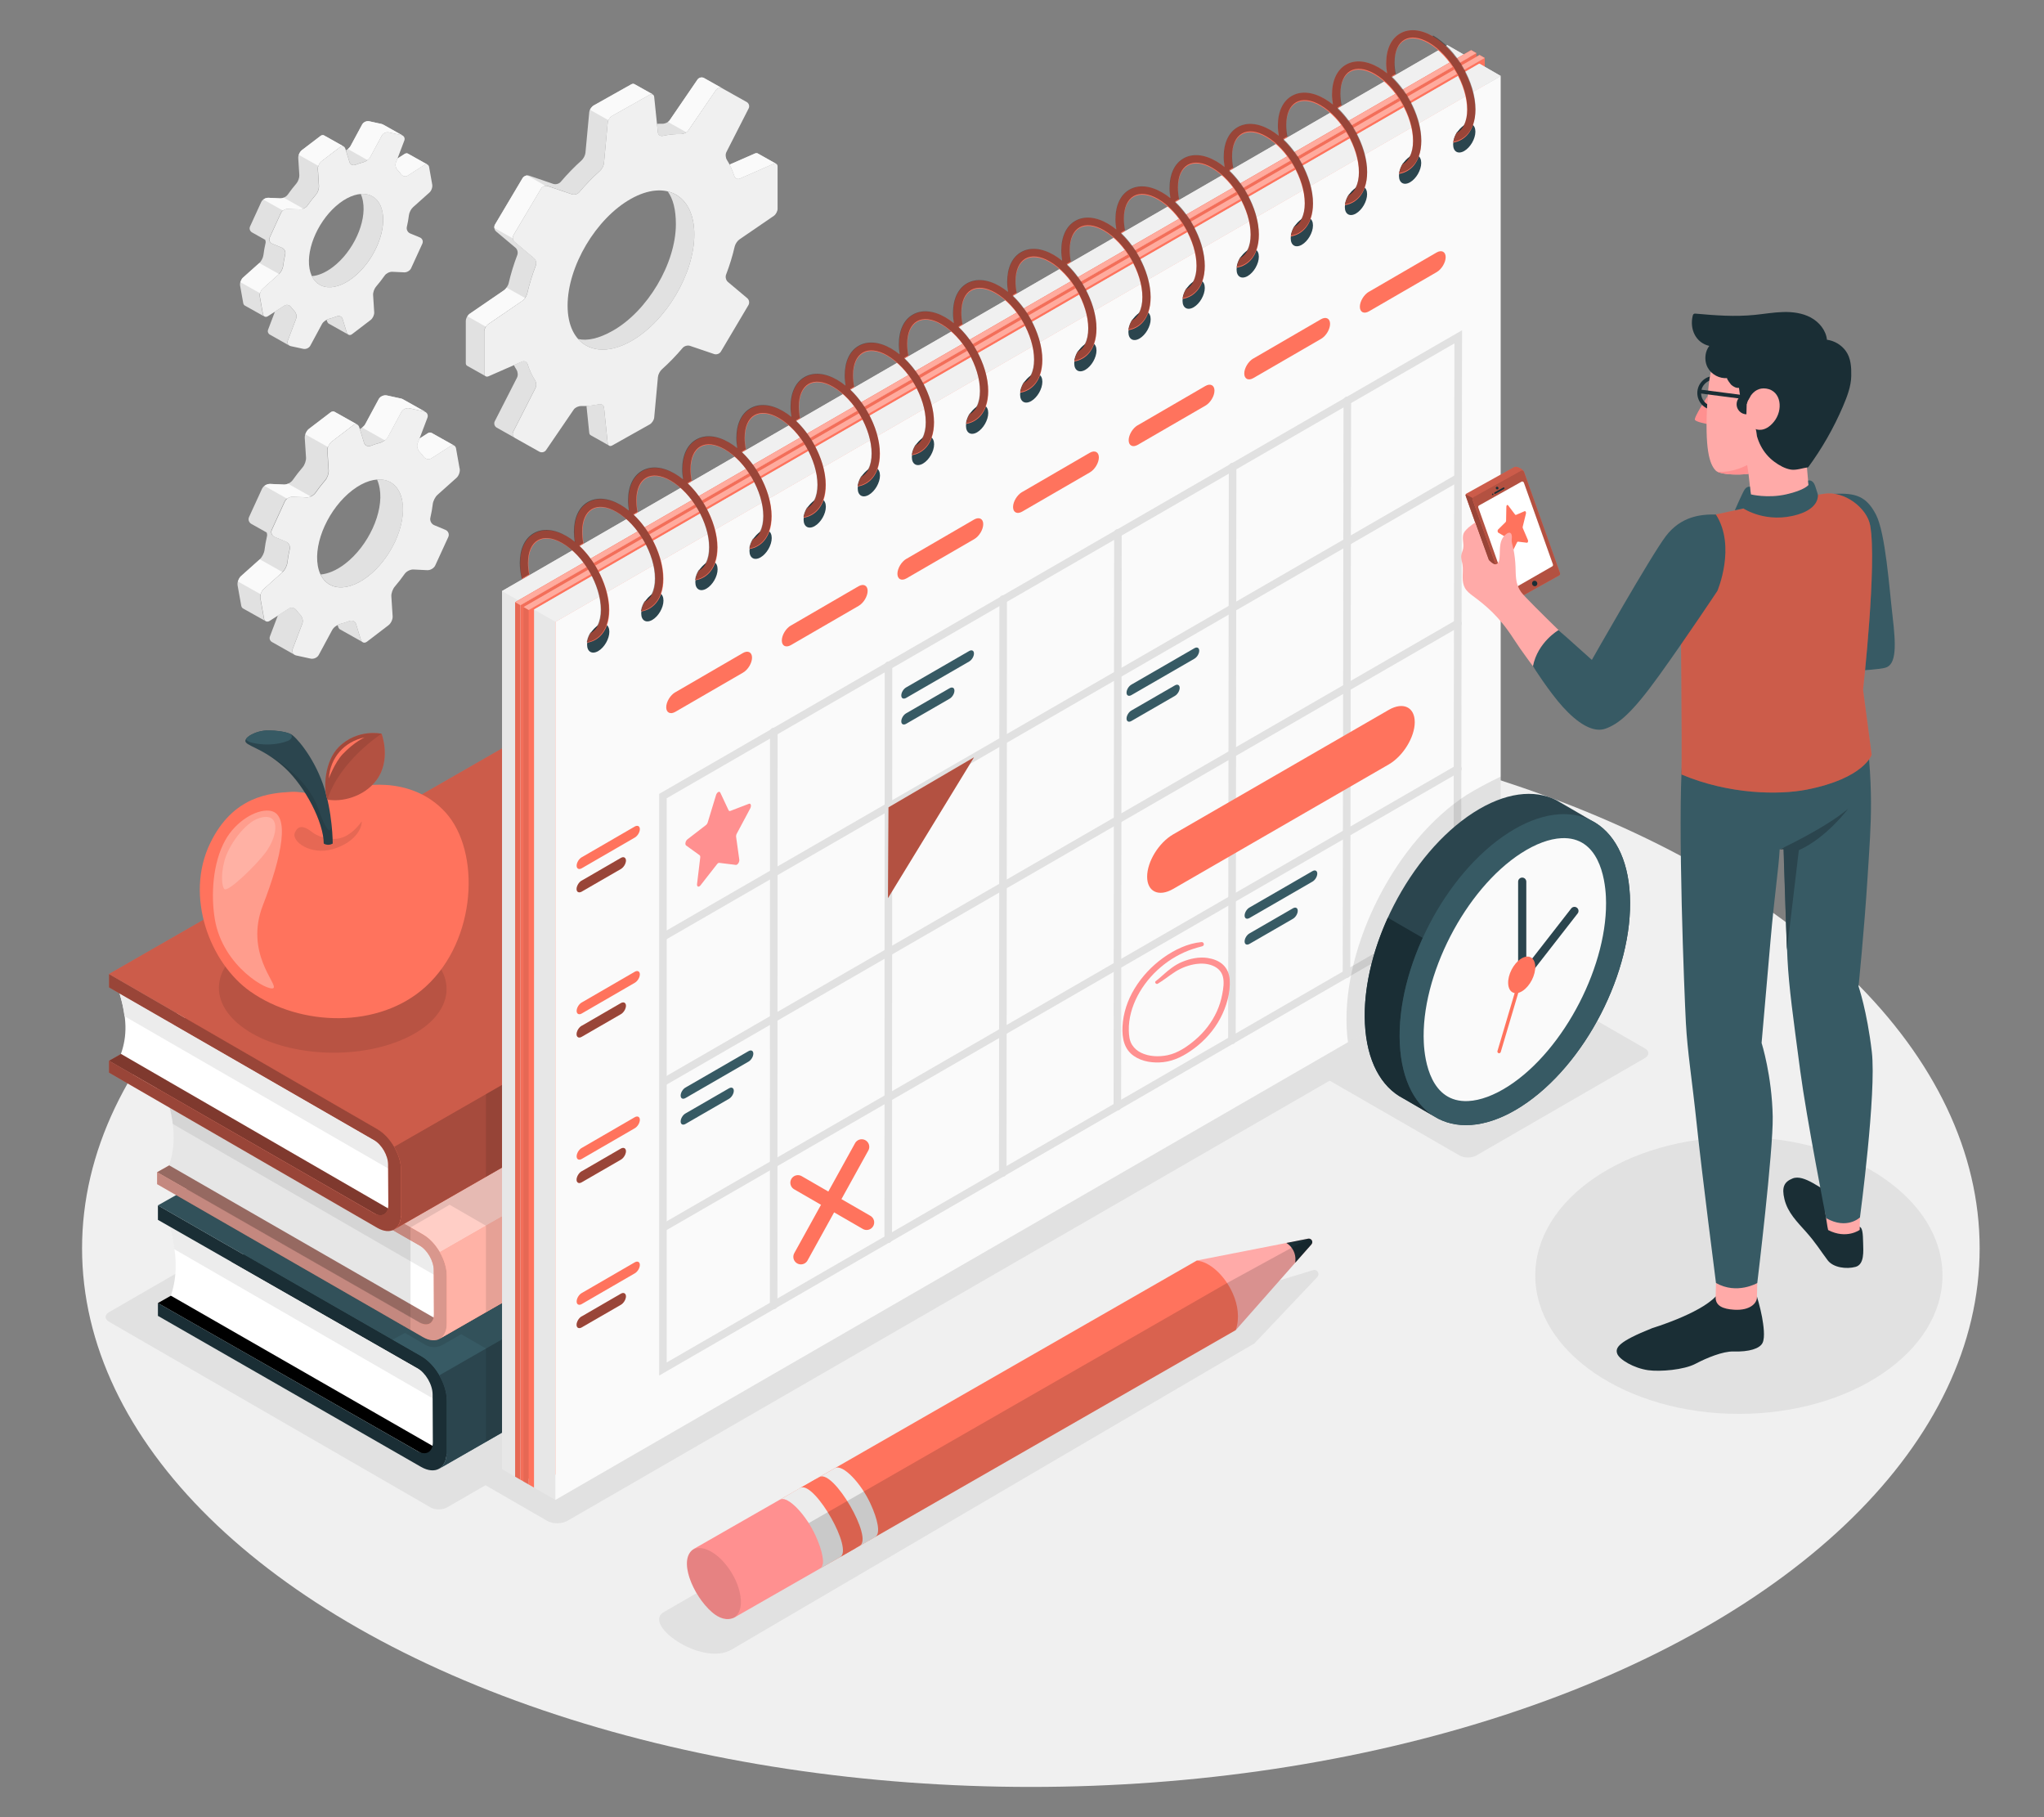 <?xml version="1.0" encoding="UTF-8"?>
<svg id="Layer_2" data-name="Layer 2" xmlns="http://www.w3.org/2000/svg" viewBox="0 0 540 480">
  <rect x="0" y="0" width="540" height="480" fill="#808080" stroke="none"/>
  <defs>
    <style>
      .cls-1, .cls-2, .cls-3, .cls-4, .cls-5, .cls-6, .cls-7, .cls-8, .cls-9, .cls-10, .cls-11, .cls-12, .cls-13, .cls-14, .cls-15, .cls-16, .cls-17, .cls-18, .cls-19, .cls-20, .cls-21, .cls-22, .cls-23, .cls-24, .cls-25, .cls-26, .cls-27 {
        stroke-width: 0px;
      }

      .cls-1, .cls-2, .cls-18, .cls-21, .cls-25, .cls-27 {
        fill: #fff;
      }

      .cls-1, .cls-4, .cls-28 {
        opacity: .4;
      }

      .cls-29 {
        stroke: #e1e1e1;
        stroke-linejoin: round;
        stroke-width: 2px;
      }

      .cls-29, .cls-13, .cls-30 {
        fill: none;
      }

      .cls-29, .cls-30 {
        stroke-linecap: round;
      }

      .cls-2 {
        opacity: .45;
      }

      .cls-3 {
        fill: #ff735d;
      }

      .cls-5 {
        fill: #375a64;
      }

      .cls-6 {
        fill: #e1e1e1;
      }

      .cls-7 {
        fill: #ececec;
      }

      .cls-8 {
        opacity: .05;
      }

      .cls-10 {
        fill: #2b454e;
      }

      .cls-11, .cls-27 {
        opacity: .3;
      }

      .cls-12 {
        fill: #f0f0f0;
      }

      .cls-14, .cls-25 {
        opacity: .2;
      }

      .cls-15 {
        fill: #1a2e35;
      }

      .cls-16 {
        fill: #e7e7e7;
      }

      .cls-17 {
        fill: #ff9090;
      }

      .cls-19 {
        fill: #fafafa;
      }

      .cls-20 {
        opacity: .35;
      }

      .cls-21 {
        opacity: .65;
      }

      .cls-22 {
        fill: #ffaaa8;
      }

      .cls-23 {
        opacity: .5;
      }

      .cls-24 {
        opacity: .15;
      }

      .cls-30 {
        stroke: #ff735d;
        stroke-miterlimit: 10;
        stroke-width: 4px;
      }

      .cls-26 {
        opacity: .1;
      }
    </style>
  </defs>
  <g id="Layer_2-2" data-name="Layer 2">
    <g>
      <rect class="cls-13" width="540" height="480"/>
      <g>
        <ellipse id="Floor" class="cls-12" cx="272.34" cy="329.74" rx="250.66" ry="142.27"/>
        <path id="Shadow" class="cls-6" d="m385.6,305.22l-34.89-20.1c-1.22-.71-1.22-1.85,0-2.56l44.53-25.73c1.22-.71,3.21-.71,4.43,0l34.89,20.1c1.22.71,1.22,1.85,0,2.56l-44.53,25.73c-1.22.71-3.21.71-4.43,0Z"/>
        <ellipse id="Shadow-2" data-name="Shadow" class="cls-6" cx="459.39" cy="336.91" rx="53.79" ry="36.56"/>
        <path id="Shadow-3" data-name="Shadow" class="cls-6" d="m113.73,398.17l-84.92-49.03c-1.21-.7-1.21-1.84,0-2.54l133.01-76.79c1.21-.7,3.18-.7,4.39,0l84.92,49.03c1.21.7,1.21,1.84,0,2.54l-133.01,76.79c-1.21.7-3.18.7-4.39,0Z"/>
        <path id="Shadow-4" data-name="Shadow" class="cls-6" d="m124.92,390.39l19.64,11.34c1.47.85,3.85.85,5.32,0l244.24-141.01c1.47-.85,1.47-2.22,0-3.07l-19.79-11.43c-1.47-.85-3.85-.85-5.32,0l-244.08,141.1c-1.47.85-1.47,2.22,0,3.07Z"/>
        <g id="Gears">
          <g>
            <path class="cls-6" d="m107.79,40.59h0c-.24-.13-.57-.13-.9.08l-1.87,1.2-.41,1.09c-.25.65.02,1.52.51,2.02.3.31.59.65.85,1.01.41.56,1.15.76,1.75.38l4.36-2.79c.33-.2.65-.23.89-.09l-5.17-2.9Zm-6.71,15.57c-.61-3.44-2.86-5.15-5.78-4.92.26.57.47,1.24.6,2.01.96,5.45-2.58,13.18-7.92,17.26-1.96,1.5-3.89,2.3-5.59,2.43,1.75,3.65,6.18,4,10.77.48,5.33-4.08,8.87-11.81,7.91-17.26Zm.09-23.28h0c-.1-.05-.22-.1-.34-.13l-3.28-.72c-.7-.15-1.53.23-1.86.84l-3.09,5.73c-.15.28-.4.53-.69.76h0c-.16.13-.34.25-.53.34l.96,3.13c.21.66.9.95,1.55.69.69-.27,1.37-.49,2.02-.65.39-.1.81-.32,1.17-.6.29-.23.55-.49.7-.77l3.08-5.73c.34-.61,1.17-.99,1.86-.84l3.29.72c.12.03.23.07.33.12l-5.17-2.9Zm-9.25,55.46c-.14-.11-.25-.27-.31-.49l-1.11-3.59c-.2-.66-.89-.96-1.55-.69-.68.27-1.36.49-2.02.65-.21.05-.42.14-.64.26l.15.46c.09.27.23.45.42.55h0s5.06,2.84,5.06,2.84Zm-6.3-52.56c-.11-.06-.23-.09-.36-.09-.2,0-.4.07-.6.23l-4.93,3.76c-.07.05-.13.11-.19.18-.05.04-.09.09-.13.14-.17.22-.32.48-.43.75-.02.06-.04.13-.06.18h0c-.09.27-.15.54-.13.77l.29,4.56c.04.7-.31,1.68-.77,2.2-.81.94-1.57,1.93-2.28,2.94-.24.34-.65.64-1.09.81-.15.06-.28.1-.43.13-.07.02-.14.03-.21.03-.09.02-.19.03-.28.02l-3.16-.15h-.08c-.09,0-.17,0-.26.03-.08,0-.15.03-.23.05,0,0-.02,0-.03,0-.09.03-.17.06-.26.1-.16.08-.32.17-.46.28-.22.18-.4.39-.51.63l-2.97,6.49c-.27.58-.04,1.23.5,1.56l3.51,1.97c.11.28.15.6.08.89-.24,1.04-.43,2.08-.55,3.09-.08.69-.53,1.63-1.06,2.1l-.05.04-4.32,3.86c-.08.07-.15.14-.21.23,0,.02-.02.03-.03.04-.07.08-.13.18-.17.28-.28.47-.41,1.07-.33,1.55l.83,4.63c.05.29.19.5.38.63l5.16,2.89c-.18-.12-.31-.33-.36-.61l-.82-4.63c-.05-.27-.03-.59.05-.89.12-.47.36-.92.68-1.21l4.31-3.86.05-.04c.53-.47.98-1.42,1.07-2.1.12-1.01.3-2.05.55-3.09.15-.68-.22-1.44-.88-1.72l-2.56-1.06c-.65-.28-.96-1.01-.66-1.64l2.97-6.49c.11-.23.28-.45.51-.63.37-.29.86-.49,1.31-.46l3.17.15c.29.02.61-.05.91-.18.44-.18.84-.47,1.09-.81.71-1.01,1.48-2,2.28-2.94.47-.53.81-1.51.77-2.2l-.29-4.55c-.02-.24.03-.52.12-.79.16-.49.46-.97.82-1.25l4.92-3.76c.34-.26.7-.29.97-.13l-5.19-2.91Zm-7.38,48.36c.24-.65-.03-1.52-.52-2.02-.3-.31-.59-.65-.84-1.01-.41-.57-1.15-.76-1.75-.39l-2.49,1.59-1.81,4.76c-.2.52,0,1.04.44,1.3h0s5.19,2.93,5.19,2.93c-.45-.27-.64-.79-.44-1.31l2.22-5.85Z"/>
            <path class="cls-19" d="m73.7,72.39l-4.31,3.86c-.32.28-.56.74-.68,1.21l-5.17-2.9c.06-.23.15-.46.26-.67.04-.1.1-.19.17-.28,0-.02.02-.03.03-.04.06-.08.13-.16.21-.23l4.32-3.86,5.18,2.91Z"/>
            <path class="cls-19" d="m80.14,55.13c-.3.13-.62.19-.91.18l-3.17-.15c-.45-.03-.94.17-1.31.46l-5.18-2.91c.14-.11.29-.2.46-.28.09-.04.17-.08.26-.1,0,0,.02,0,.03,0,.08-.03.16-.04.23-.05.09-.02.17-.03.26-.03h.08l3.16.15c.09,0,.19,0,.28-.02.07,0,.14-.02.21-.03.14-.03.28-.08.41-.13h.02s5.18,2.92,5.18,2.92Z"/>
            <path class="cls-19" d="m112.96,43.48c-.24-.13-.56-.11-.89.1l-4.36,2.79c-.59.38-1.34.18-1.75-.39-.27-.37-.54-.7-.85-1.01-.49-.5-.76-1.37-.51-2.02l.41-1.08,1.87-1.2c.34-.21.66-.23.9-.08h0s5.17,2.89,5.17,2.89Z"/>
            <path class="cls-19" d="m106.34,35.78c-.09-.05-.21-.09-.33-.12l-3.29-.72c-.69-.15-1.52.23-1.86.84l-3.08,5.73c-.15.28-.4.54-.7.77l-5.18-2.92c.29-.23.54-.49.69-.76l3.09-5.73c.33-.61,1.16-.99,1.86-.84l3.28.72c.13.03.24.08.34.13h0s5.17,2.89,5.17,2.89Z"/>
            <path class="cls-19" d="m90.82,38.68c-.28-.16-.64-.13-.97.13l-4.92,3.76c-.36.28-.66.75-.82,1.25l-5.18-2.9c.02-.06.04-.13.06-.18.11-.28.26-.54.43-.75.04-.05.08-.1.13-.14.06-.07.12-.13.19-.18l4.93-3.76c.2-.16.4-.23.6-.23.13,0,.25.03.36.09l5.19,2.91Z"/>
            <path class="cls-12" d="m114.19,48.76l-.82-4.63c-.12-.68-.7-.93-1.3-.55l-4.36,2.79c-.6.38-1.34.18-1.75-.38-.26-.37-.55-.7-.85-1.01-.49-.5-.76-1.37-.51-2.02l2.22-5.85c.25-.65-.12-1.3-.81-1.45l-3.28-.71c-.7-.15-1.53.22-1.86.84l-3.09,5.73c-.33.61-1.17,1.19-1.87,1.37-.66.16-1.34.38-2.02.65-.66.26-1.35-.03-1.55-.69l-1.11-3.59c-.21-.66-.83-.86-1.39-.43l-4.92,3.76c-.56.43-.98,1.34-.93,2.03l.29,4.56c.04.69-.31,1.67-.77,2.2-.81.94-1.57,1.92-2.29,2.94-.4.57-1.29,1.02-2,.99l-3.16-.15c-.71-.03-1.53.45-1.82,1.09l-2.97,6.49c-.29.63,0,1.37.66,1.64l2.56,1.06c.66.27,1.04,1.04.88,1.71-.24,1.04-.43,2.08-.55,3.1-.08.69-.54,1.63-1.07,2.1l-4.36,3.9c-.53.47-.85,1.41-.73,2.09l.82,4.63c.12.68.7.93,1.3.55l4.36-2.79c.6-.38,1.34-.19,1.75.38.26.37.55.7.85,1.01.49.5.76,1.37.51,2.02l-2.22,5.85c-.25.65.12,1.3.81,1.45l3.28.71c.7.15,1.53-.22,1.86-.84l3.09-5.73c.33-.61,1.17-1.19,1.87-1.37.66-.16,1.34-.38,2.02-.65.66-.26,1.35.03,1.55.69l1.11,3.59c.21.66.83.86,1.39.43l4.92-3.76c.56-.43.98-1.34.93-2.03l-.29-4.56c-.04-.69.31-1.67.77-2.2.81-.94,1.57-1.92,2.29-2.94.4-.57,1.29-1.02,2-.99l3.16.15c.71.03,1.53-.45,1.82-1.09l2.97-6.49c.29-.63,0-1.37-.66-1.64l-2.56-1.06c-.66-.27-1.04-1.04-.88-1.71.24-1.04.43-2.08.55-3.1.08-.69.54-1.63,1.07-2.1l4.36-3.9c.53-.47.85-1.41.73-2.09Zm-21.02,24.66c-5.33,4.08-10.44,2.97-11.4-2.48-.96-5.45,2.58-13.18,7.91-17.26,5.33-4.08,10.44-2.97,11.4,2.48.96,5.45-2.58,13.18-7.91,17.26Z"/>
          </g>
          <g>
            <path class="cls-6" d="m114.04,114.35h0c-.28-.16-.66-.15-1.05.1l-2.16,1.39-.48,1.26c-.29.76.02,1.75.59,2.34.35.36.68.75.99,1.17.48.65,1.33.88,2.02.44l5.04-3.23c.38-.23.75-.26,1.03-.11l-5.97-3.35Zm-7.76,18c-.71-3.97-3.31-5.96-6.68-5.69.3.66.54,1.43.7,2.33,1.12,6.3-2.99,15.23-9.15,19.95-2.27,1.73-4.5,2.65-6.46,2.81,2.02,4.22,7.14,4.62,12.46.55,6.16-4.72,10.26-13.65,9.14-19.95Zm.11-26.92h0c-.12-.06-.25-.12-.4-.15l-3.79-.83c-.81-.17-1.77.26-2.15.97l-3.57,6.63c-.17.32-.46.61-.8.88h-.01c-.19.15-.39.29-.61.4l1.12,3.61c.24.77,1.04,1.09,1.79.79.8-.31,1.58-.56,2.34-.75.45-.12.94-.37,1.35-.69.34-.26.64-.57.81-.89l3.56-6.63c.39-.71,1.35-1.14,2.15-.97l3.8.83c.14.03.27.08.38.14l-5.97-3.35Zm-10.69,64.11c-.16-.13-.29-.31-.36-.56l-1.28-4.15c-.23-.77-1.03-1.1-1.79-.79-.79.31-1.57.56-2.34.75-.24.06-.49.16-.74.3l.17.53c.1.31.27.52.49.64h0s5.85,3.28,5.85,3.28Zm-7.28-60.76c-.13-.07-.27-.11-.42-.11-.23,0-.47.08-.7.26l-5.7,4.35c-.08.06-.15.13-.22.2-.06.05-.1.11-.15.16-.2.25-.37.55-.5.87-.02.07-.05.15-.07.21h0c-.1.31-.17.62-.15.89l.34,5.27c.05.8-.36,1.94-.89,2.55-.94,1.09-1.81,2.23-2.64,3.4-.28.4-.75.74-1.25.94-.17.07-.33.12-.5.15-.08.02-.16.04-.24.04-.11.02-.22.03-.33.02l-3.65-.17h-.09c-.1,0-.2,0-.3.03-.09,0-.18.03-.27.06-.01,0-.02,0-.03,0-.1.03-.2.07-.3.12-.19.09-.37.19-.53.32-.25.2-.46.46-.59.73l-3.44,7.5c-.31.67-.05,1.42.58,1.8l4.06,2.28c.13.33.17.69.09,1.03-.28,1.2-.5,2.4-.64,3.58-.09.79-.62,1.89-1.22,2.43l-.06.05-4.99,4.46c-.09.08-.17.16-.24.26,0,.02-.02.03-.03.05-.08.1-.15.2-.2.32-.32.54-.48,1.24-.38,1.79l.96,5.35c.06.34.22.58.44.73l5.96,3.34c-.21-.14-.36-.38-.42-.71l-.95-5.35c-.06-.31-.03-.68.06-1.03.14-.54.42-1.07.79-1.4l4.98-4.46.06-.05c.61-.54,1.14-1.64,1.23-2.43.14-1.17.35-2.37.64-3.58.18-.78-.26-1.67-1.02-1.99l-2.96-1.22c-.76-.32-1.11-1.17-.77-1.9l3.43-7.5c.13-.27.33-.52.59-.73.43-.34,1-.56,1.51-.53l3.66.17c.34.02.71-.06,1.06-.2.51-.2.98-.54,1.25-.94.83-1.17,1.71-2.32,2.64-3.4.54-.61.94-1.74.89-2.55l-.34-5.26c-.02-.28.03-.6.14-.91.18-.57.53-1.12.95-1.44l5.69-4.35c.39-.3.81-.34,1.12-.15l-5.99-3.36Zm-8.53,55.91c.28-.76-.03-1.75-.6-2.34-.35-.36-.68-.75-.98-1.17-.48-.66-1.33-.88-2.02-.45l-2.88,1.84-2.09,5.5c-.23.6,0,1.2.51,1.5h-.01s6,3.38,6,3.38c-.52-.31-.74-.91-.51-1.51l2.57-6.76Z"/>
            <path class="cls-19" d="m74.63,151.11l-4.98,4.46c-.37.33-.65.85-.79,1.4l-5.97-3.35c.07-.27.17-.53.3-.78.05-.12.12-.22.2-.32.01-.02.02-.03.03-.05.07-.1.15-.18.24-.26l4.99-4.46,5.98,3.36Z"/>
            <path class="cls-19" d="m82.08,131.16c-.35.15-.72.22-1.06.2l-3.66-.17c-.52-.03-1.09.19-1.51.53l-5.98-3.36c.16-.13.34-.23.53-.32.1-.05.2-.09.3-.12,0,0,.02,0,.03,0,.09-.03.18-.05.27-.06.1-.02.2-.03.3-.03h.09l3.65.17c.11,0,.22,0,.33-.02.08,0,.16-.02.24-.04.16-.04.32-.1.48-.16h.02s5.98,3.37,5.98,3.37Z"/>
            <path class="cls-19" d="m120.01,117.7c-.28-.16-.65-.13-1.03.12l-5.04,3.23c-.69.44-1.54.21-2.02-.45-.31-.43-.63-.81-.99-1.17-.57-.58-.88-1.58-.59-2.33l.48-1.25,2.16-1.39c.39-.24.77-.26,1.05-.1h0s5.97,3.34,5.97,3.34Z"/>
            <path class="cls-19" d="m112.37,108.79c-.11-.06-.24-.11-.38-.14l-3.8-.83c-.8-.17-1.76.26-2.15.97l-3.56,6.63c-.17.32-.47.63-.81.89l-5.98-3.37c.34-.27.63-.56.8-.88l3.57-6.63c.38-.71,1.34-1.14,2.15-.97l3.79.83c.15.03.28.09.4.16h0s5.97,3.34,5.97,3.34Z"/>
            <path class="cls-19" d="m94.42,112.15c-.32-.18-.74-.15-1.12.15l-5.69,4.35c-.42.32-.77.87-.95,1.44l-5.98-3.35c.02-.07.05-.15.07-.21.13-.32.3-.62.5-.87.05-.06.09-.12.15-.16.07-.08.14-.15.22-.2l5.7-4.35c.23-.18.47-.26.7-.26.15,0,.29.04.42.11l5.99,3.36Z"/>
            <path class="cls-12" d="m121.43,123.8l-.95-5.35c-.14-.79-.81-1.07-1.5-.63l-5.04,3.23c-.69.44-1.55.21-2.02-.44-.3-.42-.63-.81-.98-1.17-.57-.58-.88-1.58-.59-2.33l2.57-6.76c.29-.75-.13-1.51-.94-1.68l-3.8-.83c-.81-.18-1.77.26-2.15.97l-3.57,6.62c-.38.71-1.36,1.38-2.16,1.58-.76.19-1.54.44-2.34.75-.76.3-1.56-.03-1.79-.8l-1.28-4.15c-.24-.77-.96-.99-1.6-.49l-5.69,4.35c-.65.5-1.13,1.55-1.08,2.35l.34,5.27c.05.8-.36,1.93-.88,2.55-.93,1.08-1.81,2.22-2.64,3.4-.47.66-1.49,1.18-2.31,1.14l-3.66-.18c-.82-.04-1.76.52-2.1,1.26l-3.44,7.5c-.34.73,0,1.58.77,1.9l2.95,1.23c.76.32,1.2,1.2,1.01,1.98-.28,1.21-.49,2.4-.63,3.58-.09.8-.63,1.89-1.23,2.43l-5.04,4.51c-.61.54-.99,1.62-.85,2.42l.95,5.35c.14.79.81,1.07,1.5.63l5.04-3.23c.69-.44,1.55-.21,2.02.44.3.42.63.81.98,1.17.57.58.88,1.58.59,2.33l-2.57,6.76c-.29.75.13,1.51.94,1.68l3.8.83c.81.18,1.77-.26,2.15-.97l3.57-6.62c.38-.71,1.36-1.38,2.16-1.58.76-.19,1.54-.44,2.34-.75.76-.3,1.56.03,1.79.8l1.28,4.15c.24.77.96.99,1.61.49l5.69-4.35c.65-.5,1.13-1.55,1.08-2.35l-.34-5.27c-.05-.8.36-1.93.89-2.55.93-1.08,1.81-2.22,2.64-3.4.47-.66,1.49-1.18,2.31-1.14l3.66.18c.82.04,1.76-.52,2.1-1.26l3.44-7.5c.34-.73,0-1.58-.77-1.9l-2.95-1.23c-.76-.31-1.2-1.2-1.01-1.98.28-1.21.49-2.4.63-3.58.09-.8.63-1.89,1.23-2.43l5.04-4.51c.61-.54.99-1.62.85-2.42Zm-24.29,28.51c-6.17,4.72-12.07,3.43-13.18-2.87-1.12-6.3,2.98-15.23,9.14-19.95,6.17-4.72,12.07-3.43,13.18,2.87,1.12,6.3-2.98,15.23-9.14,19.95Z"/>
          </g>
          <g>
            <path class="cls-6" d="m141.46,102.49c.31-.59.22-1.51-.13-2.08-.79-1.26-1.45-2.68-1.97-4.26-.2-.63-.84-.93-1.47-.66l-2.13.94c.21.43.44.85.7,1.24.35.57.44,1.48.13,2.08l-5.88,11.53c-.3.59-.07,1.35.52,1.68l4.83,2.71c-.55-.35-.77-1.08-.48-1.66l5.88-11.53Zm26.11-80.29c-.09-.05-.2-.07-.31-.07-.16,0-.32.04-.49.14l-9.91,5.57s-.1.06-.15.1c-.05.04-.1.07-.15.12-.05.04-.09.08-.14.13-.09.1-.17.19-.26.3-.27.35-.45.78-.49,1.15l-1,10.72c-.06.67-.53,1.56-1.03,2.01-1.93,1.73-3.77,3.63-5.51,5.67-.43.51-1.29.75-1.95.54l-6.35-2.17c-.16-.06-.33-.08-.5-.06h-.03s-.05,0-.07,0c-.03,0-.07,0-.09,0-.07,0-.13.02-.19.04-.2.06-.39.14-.55.28-.04.02-.07.05-.11.09-.1.08-.17.18-.24.29l-7.29,12.27c-.16.27-.2.59-.16.9.03.35.2.7.48.93l5.1,4.28c.52.43.73,1.28.49,1.91-.95,2.48-1.71,4.98-2.29,7.48-.08.35-.29.77-.56,1.14-.05.07-.11.15-.17.22-.06.06-.11.13-.16.19-.12.12-.25.23-.37.32l-9.05,6.2c-.06.04-.12.08-.16.13-.06.05-.11.1-.16.16-.4.42-.69,1.07-.69,1.6v11.13c0,.34.14.59.35.71l4.88,2.74c-.21-.13-.35-.38-.35-.72v-11.13c0-.39.16-.85.4-1.24.17-.27.38-.51.61-.67l9.05-6.19c.25-.17.49-.43.71-.72.26-.37.48-.79.56-1.15.58-2.49,1.35-4.99,2.29-7.47.24-.63.02-1.48-.49-1.91l-5.1-4.28c-.28-.23-.44-.58-.48-.93-.06-.31,0-.63.16-.9l7.29-12.27c.25-.42.73-.68,1.21-.71.2-.02.4,0,.58.06l6.35,2.17c.65.22,1.52-.02,1.95-.54,1.73-2.04,3.57-3.95,5.5-5.67.5-.45.97-1.34,1.03-2.01l1-10.72c.02-.21.08-.42.18-.64.21-.48.59-.93,1-1.16l9.91-5.57c.28-.15.54-.18.75-.1l-4.82-2.7Zm-6.7,95.47c-.18-.12-.3-.34-.33-.63l-.96-9.36c-.07-.67-.66-1.05-1.33-.91-1.14.24-2.24.39-3.31.44l.73,7.1c.03.31.18.55.38.65h0s4.82,2.71,4.82,2.71Zm15.52-67.12c1.42,1.91,2.17,4.83,2.17,8.64,0,10.39-7.49,23.01-16.74,28.21-3.6,2.03-6.68,2.7-9.08,2.15,2.99,3.39,8.13,3.86,13.95.59,9.25-5.2,16.74-17.82,16.74-28.22,0-6.33-2.78-10.35-7.04-11.36Zm9.63-29.92c-.59-.34-1.38-.15-1.76.4l-7.33,10.72s-.07.09-.11.14c-.05.06-.11.12-.17.17-.02.03-.06.06-.1.08-.03.03-.07.06-.1.08-.42.3-.97.47-1.44.47-.48-.02-.96,0-1.45.02l.23,2.27c.07.67.66,1.05,1.33.91,1.66-.35,3.26-.51,4.77-.47.46,0,1.01-.17,1.43-.47.2-.14.36-.29.48-.47l7.33-10.72c.37-.55,1.14-.72,1.73-.4l-4.85-2.73Zm14.18,19.91s-.11-.05-.16-.06c-.18-.04-.39-.02-.61.07l-6.68,2.93c.16.3.31.61.45.93.13.27.25.55.35.84.03.06.06.11.07.17.12.3.23.59.33.91.02.06.04.11.06.17.06.18.15.32.26.44.04.04.08.08.12.1.02.02.06.04.08.06.08.06.16.1.26.11.03.02.07.02.09.02.14.03.28.03.42,0h0s.03-.02.04-.02c.07-.02.12-.03.19-.06l8.82-3.87c.24-.11.47-.13.65-.06.05,0,.09.02.12.05l-4.88-2.74Z"/>
            <path class="cls-19" d="m190.86,23.35c-.59-.32-1.36-.14-1.73.4l-7.33,10.72c-.12.18-.28.33-.48.47l-4.87-2.73h0c.07-.06.15-.1.21-.16.07-.05.12-.11.17-.17.04-.05.07-.09.11-.14l7.33-10.72c.38-.55,1.16-.74,1.76-.4l4.85,2.73Z"/>
            <path class="cls-19" d="m138.71,78.71c-.21.29-.46.55-.71.72l-9.05,6.19c-.23.16-.44.39-.61.67l-4.85-2.73c.08-.14.17-.26.27-.38.05-.06.1-.11.16-.16.05-.05.11-.09.16-.13l9.05-6.2c.12-.09.25-.2.37-.32.06-.06.11-.13.16-.19.06-.07.11-.14.16-.22h0l4.87,2.74Z"/>
            <path class="cls-19" d="m144.14,49.08c-.49.03-.96.3-1.21.71l-7.29,12.27c-.16.26-.21.59-.16.9l-4.87-2.73c-.04-.3,0-.63.16-.9l7.29-12.27c.07-.11.14-.21.24-.29.03-.04.07-.06.11-.09.16-.14.35-.22.55-.28.06-.02.12-.03.19-.04.02,0,.06-.02.09,0,.02,0,.05-.02.07,0,0,0,.02,0,.02,0h0s4.8,2.74,4.8,2.74Z"/>
            <path class="cls-19" d="m172.39,24.91c-.21-.08-.47-.06-.75.1l-9.91,5.57c-.41.23-.78.68-1,1.16l-4.86-2.73c.08-.18.18-.35.3-.51.08-.11.16-.21.26-.3.05-.05.09-.09.14-.13.05-.05.1-.08.15-.12.05-.03.1-.06.15-.1l9.91-5.57c.16-.1.33-.14.49-.14.12,0,.22.02.31.07l4.82,2.7Z"/>
            <path class="cls-19" d="m200.19,40.53l4.88,2.74s-.07-.04-.12-.05c-.18-.07-.41-.06-.65.06l-8.82,3.87c-.45.2-.91.1-1.2-.22-.12-.12-.21-.26-.26-.44-.02-.06-.03-.11-.06-.17-.1-.31-.21-.61-.33-.91,0-.06-.03-.11-.07-.17-.11-.29-.22-.57-.35-.84-.14-.32-.29-.63-.45-.93l6.68-2.93c.22-.1.43-.11.61-.07.05.02.11.04.16.06h0Z"/>
            <rect class="cls-19" x="205.07" y="43.27" width="0" height="0"/>
            <path class="cls-12" d="m205.43,55.12v-11.13c0-.66-.5-.98-1.13-.71l-8.82,3.87c-.62.27-1.26-.03-1.47-.66-.51-1.58-1.17-3-1.97-4.25-.36-.57-.44-1.48-.13-2.08l5.88-11.53c.3-.6.07-1.35-.52-1.68l-6.38-3.58c-.59-.33-1.38-.15-1.76.4l-7.32,10.72c-.38.55-1.24.94-1.92.93-1.52-.04-3.11.11-4.77.47-.67.14-1.25-.25-1.32-.91l-.97-9.37c-.07-.66-.6-.93-1.19-.6l-9.91,5.57c-.59.33-1.12,1.14-1.18,1.8l-.99,10.73c-.06.66-.53,1.55-1.03,2-1.93,1.73-3.77,3.63-5.5,5.67-.44.51-1.3.76-1.95.54l-6.36-2.16c-.64-.22-1.44.07-1.79.65l-7.28,12.28c-.34.58-.2,1.39.32,1.83l5.1,4.28c.52.43.73,1.29.5,1.91-.95,2.48-1.72,4.98-2.29,7.47-.15.65-.71,1.49-1.27,1.87l-9.05,6.2c-.56.38-1.01,1.23-1.01,1.9v11.13c0,.66.5.98,1.13.71l8.82-3.87c.62-.27,1.26.03,1.47.66.51,1.58,1.17,3,1.97,4.26.36.57.44,1.48.13,2.08l-5.88,11.53c-.3.6-.07,1.35.52,1.68l6.38,3.58c.59.33,1.38.15,1.76-.4l7.32-10.72c.38-.55,1.24-.94,1.92-.93,1.52.04,3.11-.11,4.77-.47.67-.14,1.25.25,1.32.91l.97,9.37c.07.66.6.93,1.19.6l9.91-5.57c.59-.33,1.12-1.14,1.18-1.8l.99-10.73c.06-.66.53-1.55,1.03-2,1.93-1.73,3.77-3.63,5.5-5.67.44-.51,1.3-.76,1.95-.54l6.36,2.16c.64.22,1.44-.07,1.79-.65l7.28-12.28c.34-.58.2-1.39-.32-1.83l-5.1-4.28c-.52-.43-.73-1.29-.5-1.91.95-2.48,1.72-4.98,2.29-7.47.15-.65.71-1.49,1.27-1.87l9.05-6.2c.56-.38,1.01-1.23,1.01-1.9Zm-38.74,35.01c-9.24,5.19-16.74.98-16.74-9.4s7.49-23.02,16.74-28.21c9.24-5.19,16.74-.98,16.74,9.4s-7.49,23.02-16.74,28.21Z"/>
          </g>
        </g>
        <g id="Books">
          <g id="Book">
            <g>
              <polygon class="cls-9" points="41.71 344.2 114.83 385.89 235.61 316.57 162.51 275.88 41.71 344.2"/>
              <path class="cls-18" d="m115.66,382.72l-70.53-40.48c1.84-5.23,1.7-11.33-.38-18.29l70.08,40.05s1.34,4.42.83,18.72Z"/>
              <path class="cls-7" d="m114.83,364l-70.08-40.05c.63,2.09,1.04,4.09,1.29,6.01l69.56,40.16c-.25-4.23-.77-6.13-.77-6.13Z"/>
              <path class="cls-15" d="m111.23,358.28c3.74,2.15,6.78,7.37,6.78,11.67v13.63c0,4.3-3.03,6.04-6.78,3.89l-69.51-39.89v-3.38s68.57,39.11,68.57,39.11c2.25,1.29,4.06.24,4.06-2.33l-.06-12.63c0-2.58-1.82-5.71-4.07-7l-68.5-39.13v-3.83l69.51,39.89Z"/>
              <path class="cls-5" d="m41.72,318.4l120.79-68.32,69.5,38.89c3.74,2.15,6.78,7.37,6.78,11.67v13.63c0,2.14-.75,3.65-1.98,4.36l-120.79,69.32c1.23-.71,1.98-2.22,1.99-4.36v-13.64c.01-4.29-3.03-9.52-6.77-11.67l-69.52-39.88Z"/>
              <path class="cls-10" d="m116.03,363.31c1.23,2.11,1.99,4.49,1.99,6.64v13.64c-.01,2.14-.76,3.65-2,4.36l120.79-69.32c1.23-.71,1.98-2.22,1.99-4.36v-13.63c0-2.15-.76-4.53-1.99-6.64l-120.78,69.31Z"/>
            </g>
          </g>
          <g id="Book-2" data-name="Book">
            <g>
              <polygon class="cls-3" points="41.51 309.64 115.08 351.7 227.07 287.43 153.51 246.36 41.51 309.64"/>
              <polygon class="cls-2" points="41.51 309.64 115.08 351.7 227.07 287.43 153.51 246.36 41.51 309.64"/>
              <polygon class="cls-20" points="41.51 309.64 115.08 351.7 227.07 287.43 153.51 246.36 41.51 309.64"/>
              <path class="cls-18" d="m115.85,348.76l-71.17-40.95c1.71-4.85,1.58-10.5-.35-16.96l70.75,40.55s1.24,4.1.77,17.36Z"/>
              <path class="cls-7" d="m115.08,331.41l-70.75-40.55c.63,2.09,1.04,4.09,1.29,6.01l70.19,40.53c-.25-4.23-.73-5.99-.73-5.99Z"/>
              <path class="cls-3" d="m111.74,326.11c3.47,1.99,6.28,6.83,6.28,10.82v12.64c0,3.98-2.81,5.6-6.28,3.61l-70.22-40.4v-3.13s69.35,39.68,69.35,39.68c2.08,1.19,3.77.23,3.77-2.16l-.06-11.71c0-2.39-1.69-5.3-3.77-6.49l-69.29-39.69v-3.55l70.22,40.4Z"/>
              <path class="cls-2" d="m111.74,326.11c3.47,1.99,6.28,6.83,6.28,10.82v12.64c0,3.98-2.81,5.6-6.28,3.61l-70.22-40.4v-3.13s69.35,39.68,69.35,39.68c2.08,1.19,3.77.23,3.77-2.16l-.06-11.71c0-2.39-1.69-5.3-3.77-6.49l-69.29-39.69v-3.55l70.22,40.4Z"/>
              <path class="cls-24" d="m111.74,326.11c3.47,1.99,6.28,6.83,6.28,10.82v12.64c0,3.98-2.81,5.6-6.28,3.61l-70.22-40.4v-3.13s69.35,39.68,69.35,39.68c2.08,1.19,3.77.23,3.77-2.16l-.06-11.71c0-2.39-1.69-5.3-3.77-6.49l-69.29-39.69v-3.55l70.22,40.4Z"/>
              <path class="cls-3" d="m41.52,285.71l111.99-63.27,70.22,39.4c3.47,1.99,6.28,6.84,6.28,10.82v12.64c0,1.98-.7,3.38-1.84,4.04l-111.99,64.27c1.14-.66,1.84-2.05,1.84-4.04v-12.65c.01-3.98-2.81-8.83-6.27-10.82l-70.23-40.39Z"/>
              <path class="cls-21" d="m41.52,285.71l111.99-63.27,70.22,39.4c3.47,1.99,6.28,6.84,6.28,10.82v12.64c0,1.98-.7,3.38-1.84,4.04l-111.99,64.27c1.14-.66,1.84-2.05,1.84-4.04v-12.65c.01-3.98-2.81-8.83-6.27-10.82l-70.23-40.39Z"/>
              <path class="cls-3" d="m116.19,330.77c1.14,1.96,1.84,4.16,1.84,6.15v12.65c-.01,1.98-.71,3.38-1.85,4.04l111.99-64.27c1.14-.66,1.84-2.05,1.84-4.04v-12.64c0-1.99-.71-4.2-1.84-6.15l-111.98,64.26Z"/>
              <path class="cls-2" d="m116.19,330.77c1.14,1.96,1.84,4.16,1.84,6.15v12.65c-.01,1.98-.71,3.38-1.85,4.04l111.99-64.27c1.14-.66,1.84-2.05,1.84-4.04v-12.64c0-1.99-.71-4.2-1.84-6.15l-111.98,64.26Z"/>
            </g>
          </g>
          <path class="cls-26" d="m108.45,324.22v27.06l-4.84,2.64-61.9-35.52,4.79-2.74-4.99-2.88v-3.13s3.16-1.82,3.16-1.82c1.84-5.24,1.45-11.03-.35-16.96l-2.81-1.6v-3.55l66.93,38.51Z"/>
          <g id="Book-3" data-name="Book">
            <g>
              <polygon class="cls-3" points="28.78 280.2 103.02 322.86 215.01 258.59 140.77 216.92 28.78 280.2"/>
              <polygon class="cls-23" points="28.78 280.2 103.02 322.86 215.01 258.59 140.77 216.92 28.78 280.2"/>
              <path class="cls-18" d="m103.79,319.92l-71.84-41.54c1.71-4.85,1.58-9.51-.35-15.96l71.43,41.15s1.24,3.1.77,16.36Z"/>
              <path class="cls-7" d="m103.02,303.56l-71.43-41.15c.63,2.09,1.04,4.09,1.29,6.01l70.85,40.91c-.25-4.23-.72-5.77-.72-5.77Z"/>
              <path class="cls-3" d="m99.69,298.26c3.47,1.99,6.28,6.83,6.28,10.82v11.64c0,3.98-2.81,5.6-6.28,3.61l-70.9-41v-3.13s70.03,40.28,70.03,40.28c2.08,1.19,3.77.23,3.77-2.16l-.06-10.72c0-2.39-1.69-5.3-3.77-6.49l-69.96-40.29v-3.55l70.9,41Z"/>
              <path class="cls-4" d="m99.69,298.26c3.47,1.99,6.28,6.83,6.28,10.82v11.64c0,3.98-2.81,5.6-6.28,3.61l-70.9-41v-3.13s70.03,40.28,70.03,40.28c2.08,1.19,3.77.23,3.77-2.16l-.06-10.72c0-2.39-1.69-5.3-3.77-6.49l-69.96-40.29v-3.55l70.9,41Z"/>
              <path class="cls-3" d="m28.79,257.27l111.99-64.27,70.89,41c3.47,1.99,6.28,6.84,6.28,10.82v11.64c0,1.98-.7,3.38-1.84,4.04l-111.99,64.27c1.14-.66,1.84-2.05,1.84-4.04v-11.65c.01-3.98-2.81-8.83-6.27-10.82l-70.9-40.99Z"/>
              <path class="cls-14" d="m28.79,257.27l111.99-64.27,70.89,41c3.47,1.99,6.28,6.84,6.28,10.82v11.64c0,1.98-.7,3.38-1.84,4.04l-111.99,64.27c1.14-.66,1.84-2.05,1.84-4.04v-11.65c.01-3.98-2.81-8.83-6.27-10.82l-70.9-40.99Z"/>
              <path class="cls-3" d="m104.13,302.92c1.14,1.96,1.84,4.16,1.84,6.15v11.65c-.01,1.98-.71,3.38-1.85,4.04l111.99-64.27c1.14-.66,1.84-2.05,1.84-4.04v-11.64c0-1.99-.71-4.2-1.84-6.15l-111.98,64.26Z"/>
              <path class="cls-20" d="m104.13,302.92c1.14,1.96,1.84,4.16,1.84,6.15v11.65c-.01,1.98-.71,3.38-1.85,4.04l111.99-64.27c1.14-.66,1.84-2.05,1.84-4.04v-11.64c0-1.99-.71-4.2-1.84-6.15l-111.98,64.26Z"/>
            </g>
          </g>
          <path class="cls-26" d="m238.79,301.14h0v-.5c0-.8-.11-1.64-.3-2.48,0,0,0,0,0,0-.86-3.66-3.43-7.44-6.47-9.18l-2.42-1.35c.26-.64.41-1.42.42-2.31v-12.64c0-3.98-2.82-8.83-6.29-10.82l-6.06-3.4c.19-.57.29-1.24.29-1.99v-11.64c0-.25-.01-.5-.03-.76-.03-.32-.08-.64-.13-.96-.08-.45-.19-.91-.33-1.37,0-.01,0-.02-.01-.04-.08-.25-.16-.5-.25-.75,0-.01-.01-.03-.02-.04-.29-.77-.65-1.52-1.07-2.24h0l-87.74,50.34v21.84l-21.6,12.41,1.68.97,10.32-6,9.6,5.54v22.82l-8.32,4.8h0s-3.79,2.18-3.79,2.18l-.08.05c-1.14.66-2.7.56-4.44-.43l-3.29-1.9-1.46.8,5.31,3.11c1.45.85,3.26.85,4.71,0l4.82-2.78,6.54,3.78v24.67l108.43-62.23c.31-.18.59-.4.83-.68.73-.82,1.15-2.07,1.16-3.68v-13.13Z"/>
        </g>
        <g id="Apple">
          <path class="cls-26" d="m63.66,271.02c9.82,7.6,28.64,9.33,42.05,3.84,13.41-5.48,16.27-16.1,6.39-23.71-9.88-7.61-28.71-9.33-42.05-3.84-13.34,5.49-16.2,16.1-6.39,23.71Z"/>
          <g>
            <g>
              <path class="cls-3" d="m76.87,209.17c-5.58.32-15.28,1.07-21.32,13.5-6.88,14.16,0,31.78,10.57,39.22,13.27,9.34,34.08,9.9,46.33-1.26,13.55-12.34,14.55-35.74,5.3-45.98-9.25-10.23-23.48-7.33-27.19-5.76-5.57,2.36-9.35.03-13.69.28Z"/>
              <path class="cls-27" d="m71.08,214.13c-3.6-.31-8.82,2.88-11.55,7.78-3.4,6.09-3.82,14.68-2.77,20.93,2.13,12.6,14.32,19.21,15.49,18.14s-7.67-9.31-2.8-21.85c4.94-12.72,7.52-24.49,1.63-25Z"/>
              <path class="cls-25" d="m68.3,216.16c-3.66,1.24-7.91,7.1-9.01,11.24s-.56,6.97,0,7.45c1.01.87,8.45-6.4,10.87-9.66,3.43-4.63,4.05-11.03-1.86-9.03Z"/>
              <path class="cls-3" d="m82.67,219.95c-1.95-1.56-3.79-2.35-4.77,0-.98,2.35,4.23,6.04,10.01,4.35,5.77-1.69,7.77-5.45,7.64-7.35,0,0-2.6,4.12-6.47,4.6-2.67.33-5.39-.79-6.4-1.6Z"/>
              <path class="cls-26" d="m82.67,219.95c-1.95-1.56-3.79-2.35-4.77,0-.98,2.35,4.23,6.04,10.01,4.35,5.77-1.69,7.77-5.45,7.64-7.35,0,0-2.6,4.12-6.47,4.6-2.67.33-5.39-.79-6.4-1.6Z"/>
            </g>
            <g>
              <path class="cls-10" d="m87.9,222.82s.02-8.38-2.6-15.77c-2.62-7.39-7.23-12.57-8.48-13.14-1.25-.57-3.36-.99-6.32-.95-2.96.04-6.49,2.03-5.52,3.17.97,1.14,5.24,1.99,10.42,6.83,5.18,4.84,10.12,14.24,10.13,19.86,0,0,1.05.74,2.37,0Z"/>
              <path class="cls-5" d="m76.6,193.82c-.09-.04-.18-.08-.29-.12-.01,0-.02,0-.03-.01-1.28-.46-3.21-.77-5.78-.74-2.19.03-4.68,1.12-5.44,2.15-.2.43.45,1,3.09,1.38,2.66.37,5.42.14,7.78-.73,1.15-.42,1.6-1.44.66-1.93Z"/>
              <path class="cls-26" d="m84.05,213.5c-2.33-6.67-9.4-12.23-14.24-14.68h0c1.62.93,3.53,2.22,5.59,4.14,5.18,4.84,10.12,14.24,10.13,19.86,0,0,1.05.74,2.37,0,0,0,0-2.02-.3-4.94-.15,2.72-1.4,1.77-3.55-4.38Z"/>
            </g>
            <g>
              <path class="cls-3" d="m86.5,211.2c3.58.71,9.51-.59,12.9-5.05,4.07-5.37,1.42-12.34,1.42-12.34,0,0-6.39-1.45-11.37,3.56-3.63,3.66-4.12,10.73-2.96,13.83Z"/>
              <path class="cls-11" d="m86.5,211.2c3.58.71,9.51-.59,12.9-5.05,4.07-5.37,1.42-12.34,1.42-12.34,0,0-6.39-1.45-11.37,3.56-3.63,3.66-4.12,10.73-2.96,13.83Z"/>
              <path class="cls-26" d="m100.82,193.81s-6.39-1.45-11.37,3.56c-3.63,3.66-4.12,10.73-2.96,13.83,3.32-10.32,14.32-17.39,14.32-17.39Z"/>
              <path class="cls-3" d="m96.35,194.78c-5.34,1.1-9.11,5.27-9.48,10.85,0,0,1.58-4.23,3.66-6.42,3.13-3.29,5.81-4.43,5.81-4.43Z"/>
            </g>
          </g>
        </g>
        <g id="Schedule">
          <g>
            <g>
              <polygon class="cls-16" points="388.02 15.17 138.27 159.37 138.27 355.99 138.3 391.34 136.09 390.06 132.63 388.06 132.63 156.12 382.37 11.92 386.67 14.39 388.02 15.17"/>
              <polygon class="cls-12" points="388.02 15.17 388.02 211.81 146.71 351.12 141.09 354.37 139.69 355.17 138.3 355.97 138.27 355.99 138.27 159.37 388.02 15.17"/>
              <polygon class="cls-12" points="382.38 11.92 388.01 15.18 138.27 159.37 132.63 156.12 382.38 11.92"/>
            </g>
            <g>
              <polygon class="cls-3" points="390.04 14.04 388.02 15.21 138.27 159.4 137.48 159.85 137.48 390.86 136.09 390.06 136.09 159.06 136.91 158.6 386.67 14.39 388.67 13.25 390.04 14.04"/>
              <polygon class="cls-26" points="390.04 14.04 388.02 15.21 138.27 159.4 137.48 159.85 137.48 390.86 136.09 390.06 136.09 159.06 136.91 158.6 386.67 14.39 388.67 13.25 390.04 14.04"/>
              <path class="cls-3" d="m388.02,15.21l-249.74,144.19h0s-.79.47-.79.47v230.99l.82.47,251.73-144.93v-35.76s0-196.61,0-196.61l-2.02,1.17Z"/>
              <path class="cls-8" d="m388.02,15.21l-249.74,144.19h0s-.79.47-.79.47v230.99l.82.47,251.73-144.93v-35.76s0-196.61,0-196.61l-2.02,1.17Z"/>
              <polygon class="cls-3" points="388.66 13.25 390.04 14.04 137.48 159.86 136.1 159.07 388.66 13.25"/>
              <polygon class="cls-1" points="388.66 13.25 390.04 14.04 137.48 159.86 136.1 159.07 388.66 13.25"/>
            </g>
            <g>
              <polygon class="cls-3" points="392.24 15.31 390.04 16.59 388.02 17.76 319.22 57.47 139.69 161.13 139.69 392.13 138.3 391.34 138.3 160.33 388.02 16.18 390.04 15 390.87 14.52 392.24 15.31"/>
              <polygon class="cls-26" points="392.24 15.31 390.04 16.59 388.02 17.76 319.22 57.47 139.69 161.13 139.69 392.13 138.3 391.34 138.3 160.33 388.02 16.18 390.04 15 390.87 14.52 392.24 15.31"/>
              <path class="cls-3" d="m390.04,16.59l-2.02,1.17-68.79,39.71-179.54,103.67v230.99l1.4.81,5.49-3.32,245.67-141.89V15.31l-2.21,1.27Z"/>
              <polygon class="cls-3" points="390.87 14.52 392.25 15.32 139.69 161.14 138.31 160.34 390.87 14.52"/>
              <polygon class="cls-1" points="390.87 14.52 392.25 15.32 139.69 161.14 138.31 160.34 390.87 14.52"/>
            </g>
            <polygon class="cls-16" points="396.47 20.06 392.24 22.51 390.04 23.78 388.02 24.94 146.71 164.25 146.72 396.2 141.08 392.94 141.09 161 388.02 18.44 390.04 17.26 390.83 16.81 392.24 17.63 396.47 20.06"/>
            <polygon class="cls-12" points="390.82 16.81 396.46 20.06 146.72 164.25 141.08 161 390.82 16.81"/>
            <polygon class="cls-19" points="146.72 164.25 146.72 396.2 396.46 252 396.46 20.06 146.72 164.25"/>
          </g>
          <g id="Notebook">
            <g>
              <g>
                <g>
                  <path class="cls-10" d="m172.34,156.94c1.63-.94,2.94-.18,2.94,1.7s-1.32,4.16-2.94,5.1c-1.63.94-2.94.18-2.94-1.7s1.32-4.16,2.94-5.1Z"/>
                  <path class="cls-3" d="m164.05,133.45c-3.2-1.85-6.28-2.12-8.65-.75-2.37,1.36-3.68,4.16-3.68,7.86,0,1.35.18,2.75.51,4.17l1.96-1.14c-.2-1.03-.3-2.05-.3-3.04,0-2.9.92-5.02,2.59-5.99,1.67-.96,3.97-.7,6.47.75,5.6,3.23,10.15,11.11,10.15,17.58,0,1.62-.29,2.99-.83,4.06-.44.84-1.03,1.49-1.76,1.92-.06.04-.12.07-.17.09-.49.8-.83,1.7-.93,2.56.78-.12,1.51-.38,2.19-.77,1.41-.82,2.45-2.14,3.05-3.86.41-1.16.62-2.51.62-4,0-7.15-5.04-15.89-11.24-19.46Z"/>
                </g>
                <g>
                  <path class="cls-10" d="m186.64,148.68c1.63-.94,2.94-.18,2.94,1.7s-1.32,4.16-2.94,5.1c-1.63.94-2.94.18-2.94-1.7s1.32-4.16,2.94-5.1Z"/>
                  <path class="cls-3" d="m178.35,125.19c-3.2-1.85-6.28-2.12-8.65-.75-2.37,1.36-3.68,4.16-3.68,7.86,0,1.35.18,2.75.51,4.18l1.96-1.14c-.2-1.03-.3-2.05-.3-3.04,0-2.9.92-5.02,2.59-5.99,1.67-.96,3.96-.7,6.47.75,5.6,3.23,10.15,11.11,10.15,17.58,0,1.62-.28,3-.83,4.06-.43.84-1.04,1.48-1.76,1.92-.06.04-.12.07-.17.09-.49.8-.83,1.7-.93,2.56.78-.12,1.52-.38,2.19-.77,1.42-.81,2.44-2.14,3.05-3.86.41-1.16.62-2.51.62-4,0-7.15-5.04-15.89-11.24-19.46Z"/>
                </g>
                <g>
                  <path class="cls-10" d="m158.04,165.18c1.63-.94,2.94-.18,2.94,1.7s-1.32,4.16-2.94,5.1c-1.63.94-2.94.18-2.94-1.7s1.32-4.16,2.94-5.1Z"/>
                  <path class="cls-3" d="m149.75,141.69c-3.2-1.85-6.28-2.12-8.65-.75-2.37,1.36-3.68,4.16-3.68,7.86,0,1.35.18,2.75.51,4.18l1.96-1.14c-.2-1.03-.3-2.05-.3-3.04,0-2.9.92-5.02,2.59-5.99,1.67-.96,3.97-.7,6.47.75,5.6,3.23,10.15,11.11,10.15,17.58,0,1.62-.29,2.99-.83,4.06-.43.84-1.03,1.49-1.76,1.92-.06.04-.12.07-.17.09-.49.8-.83,1.7-.93,2.56.78-.12,1.51-.38,2.19-.77,1.41-.82,2.45-2.14,3.05-3.86.41-1.16.62-2.51.62-4,0-7.15-5.04-15.89-11.24-19.46Z"/>
                </g>
                <g>
                  <path class="cls-10" d="m200.94,140.42c1.63-.94,2.94-.18,2.94,1.7s-1.32,4.16-2.94,5.1c-1.63.94-2.94.18-2.94-1.7s1.32-4.16,2.94-5.1Z"/>
                  <path class="cls-3" d="m192.65,116.93c-3.2-1.85-6.28-2.12-8.65-.75-2.37,1.36-3.68,4.16-3.68,7.86,0,1.35.18,2.75.51,4.18l1.96-1.14c-.2-1.03-.3-2.05-.3-3.04,0-2.9.92-5.02,2.59-5.99,1.67-.96,3.97-.7,6.47.75,5.6,3.23,10.15,11.11,10.15,17.58,0,1.62-.28,3-.83,4.06-.43.84-1.04,1.48-1.76,1.92-.06.04-.12.07-.17.09-.49.8-.83,1.7-.93,2.56.78-.12,1.52-.38,2.19-.77,1.42-.81,2.44-2.14,3.05-3.86.41-1.16.62-2.51.62-4,0-7.15-5.04-15.89-11.24-19.46Z"/>
                </g>
                <g>
                  <path class="cls-10" d="m215.24,132.16c1.63-.94,2.94-.18,2.94,1.7s-1.32,4.16-2.94,5.1-2.94.18-2.94-1.7,1.32-4.16,2.94-5.1Z"/>
                  <path class="cls-3" d="m206.95,108.68c-3.2-1.85-6.28-2.12-8.65-.75-2.37,1.36-3.68,4.16-3.68,7.86,0,1.35.18,2.75.51,4.18l1.96-1.14c-.2-1.03-.3-2.05-.3-3.04,0-2.9.92-5.02,2.59-5.99,1.67-.96,3.96-.7,6.47.75,5.6,3.23,10.15,11.11,10.15,17.58,0,1.62-.28,3-.83,4.06-.43.84-1.04,1.48-1.76,1.92-.06.04-.12.07-.17.09-.49.8-.83,1.7-.93,2.56.78-.12,1.52-.38,2.19-.77,1.42-.81,2.44-2.14,3.05-3.86.41-1.16.62-2.51.62-4,0-7.15-5.04-15.89-11.24-19.46Z"/>
                </g>
                <g>
                  <path class="cls-10" d="m229.54,123.91c1.63-.94,2.94-.18,2.94,1.7s-1.32,4.16-2.94,5.1c-1.63.94-2.94.18-2.94-1.7s1.32-4.16,2.94-5.1Z"/>
                  <path class="cls-3" d="m221.25,100.42c-3.2-1.85-6.28-2.12-8.65-.75-2.37,1.36-3.68,4.16-3.68,7.86,0,1.35.18,2.75.51,4.18l1.96-1.14c-.2-1.03-.3-2.05-.3-3.04,0-2.9.92-5.02,2.59-5.99,1.67-.96,3.96-.7,6.47.75,5.6,3.23,10.15,11.11,10.15,17.58,0,1.62-.28,3-.83,4.06-.43.84-1.04,1.48-1.76,1.92-.06.04-.12.07-.17.09-.49.8-.83,1.7-.93,2.56.78-.12,1.52-.38,2.19-.77,1.42-.81,2.44-2.14,3.05-3.86.41-1.16.62-2.51.62-4,0-7.15-5.04-15.89-11.24-19.46Z"/>
                </g>
                <g>
                  <path class="cls-10" d="m243.84,115.65c1.63-.94,2.94-.18,2.94,1.7s-1.32,4.16-2.94,5.1c-1.63.94-2.94.18-2.94-1.7s1.32-4.16,2.94-5.1Z"/>
                  <path class="cls-3" d="m235.55,92.16c-3.2-1.85-6.28-2.12-8.65-.75-2.37,1.36-3.68,4.16-3.68,7.86,0,1.35.18,2.75.51,4.18l1.96-1.14c-.2-1.03-.3-2.05-.3-3.04,0-2.9.92-5.02,2.59-5.99s3.97-.7,6.47.75c5.6,3.23,10.15,11.11,10.15,17.58,0,1.62-.28,3-.83,4.06-.43.84-1.04,1.48-1.76,1.92-.06.04-.12.07-.17.09-.49.8-.83,1.7-.93,2.56.78-.12,1.52-.38,2.19-.77,1.42-.81,2.44-2.14,3.05-3.86.41-1.16.62-2.51.62-4,0-7.15-5.04-15.89-11.24-19.46Z"/>
                </g>
                <g>
                  <path class="cls-10" d="m258.14,107.39c1.63-.94,2.94-.18,2.94,1.7s-1.32,4.16-2.94,5.1c-1.63.94-2.94.18-2.94-1.7s1.32-4.16,2.94-5.1Z"/>
                  <path class="cls-3" d="m249.86,83.9c-3.2-1.85-6.28-2.12-8.65-.75-2.37,1.36-3.67,4.16-3.67,7.86,0,1.35.18,2.75.51,4.17l1.96-1.14c-.2-1.03-.3-2.05-.3-3.04,0-2.9.92-5.02,2.59-5.99,1.67-.96,3.97-.7,6.47.75,5.6,3.23,10.15,11.11,10.15,17.58,0,1.62-.28,3-.83,4.06-.43.84-1.04,1.48-1.76,1.92-.06.04-.12.07-.17.09-.49.8-.83,1.7-.93,2.56.78-.12,1.52-.38,2.19-.77,1.42-.81,2.44-2.14,3.05-3.86.41-1.16.62-2.51.62-4,0-7.15-5.04-15.89-11.24-19.46Z"/>
                </g>
                <g>
                  <path class="cls-10" d="m272.44,99.14c1.63-.94,2.94-.18,2.94,1.7s-1.32,4.16-2.94,5.1c-1.63.94-2.94.18-2.94-1.7s1.32-4.16,2.94-5.1Z"/>
                  <path class="cls-3" d="m264.16,75.65c-3.2-1.85-6.28-2.12-8.65-.75-2.37,1.36-3.68,4.16-3.68,7.86,0,1.35.18,2.75.51,4.18l1.96-1.14c-.2-1.03-.3-2.05-.3-3.04,0-2.9.92-5.02,2.59-5.99,1.67-.96,3.96-.7,6.47.75,5.6,3.23,10.15,11.11,10.15,17.58,0,1.62-.29,2.99-.83,4.06-.44.84-1.03,1.49-1.76,1.92-.06.04-.12.07-.17.09-.49.8-.83,1.7-.93,2.56.78-.12,1.51-.38,2.19-.77,1.41-.82,2.45-2.14,3.05-3.86.41-1.16.62-2.51.62-4,0-7.15-5.04-15.89-11.24-19.46Z"/>
                </g>
                <g>
                  <path class="cls-10" d="m286.74,90.88c1.63-.94,2.94-.18,2.94,1.7s-1.32,4.16-2.94,5.1c-1.63.94-2.94.18-2.94-1.7s1.32-4.16,2.94-5.1Z"/>
                  <path class="cls-3" d="m278.46,67.39c-3.2-1.85-6.28-2.12-8.65-.75-2.37,1.36-3.68,4.16-3.68,7.86,0,1.35.18,2.75.51,4.18l1.96-1.14c-.2-1.03-.3-2.05-.3-3.04,0-2.9.92-5.02,2.59-5.99,1.67-.96,3.97-.7,6.47.75,5.6,3.23,10.15,11.11,10.15,17.58,0,1.62-.28,3-.83,4.06-.43.84-1.04,1.48-1.76,1.92-.06.04-.12.07-.17.09-.49.8-.83,1.7-.93,2.56.78-.12,1.52-.38,2.19-.77,1.42-.81,2.44-2.14,3.05-3.86.41-1.16.62-2.51.62-4,0-7.15-5.04-15.89-11.24-19.46Z"/>
                </g>
                <g>
                  <path class="cls-10" d="m301.05,82.62c1.63-.94,2.94-.18,2.94,1.7s-1.32,4.16-2.94,5.1c-1.63.94-2.94.18-2.94-1.7s1.32-4.16,2.94-5.1Z"/>
                  <path class="cls-3" d="m292.76,59.13c-3.2-1.85-6.28-2.12-8.65-.75-2.37,1.36-3.68,4.16-3.68,7.86,0,1.35.18,2.75.51,4.18l1.96-1.14c-.2-1.03-.3-2.05-.3-3.04,0-2.9.92-5.02,2.59-5.99,1.67-.96,3.97-.7,6.47.75,5.6,3.23,10.15,11.11,10.15,17.58,0,1.62-.28,3-.83,4.06-.43.84-1.04,1.48-1.76,1.92-.06.04-.12.07-.17.09-.49.8-.83,1.7-.93,2.56.78-.12,1.52-.38,2.19-.77,1.42-.81,2.44-2.14,3.05-3.86.41-1.16.62-2.51.62-4,0-7.15-5.04-15.89-11.24-19.46Z"/>
                </g>
                <g>
                  <path class="cls-10" d="m315.35,74.36c1.63-.94,2.94-.18,2.94,1.7s-1.32,4.16-2.94,5.1c-1.63.94-2.94.18-2.94-1.7s1.32-4.16,2.94-5.1Z"/>
                  <path class="cls-3" d="m307.06,50.88c-3.2-1.85-6.28-2.12-8.65-.75-2.37,1.36-3.68,4.16-3.68,7.86,0,1.35.18,2.75.51,4.18l1.96-1.14c-.2-1.03-.3-2.05-.3-3.04,0-2.9.92-5.02,2.59-5.99,1.67-.96,3.96-.7,6.47.75,5.6,3.23,10.15,11.11,10.15,17.58,0,1.62-.29,2.99-.83,4.06-.44.84-1.03,1.49-1.76,1.92-.06.04-.12.07-.17.09-.49.8-.83,1.7-.93,2.56.78-.12,1.51-.38,2.19-.77,1.41-.82,2.45-2.14,3.05-3.86.41-1.16.62-2.51.62-4,0-7.15-5.04-15.89-11.24-19.46Z"/>
                </g>
                <g>
                  <path class="cls-10" d="m329.63,66.11c1.63-.94,2.94-.18,2.94,1.7s-1.32,4.16-2.94,5.1c-1.63.94-2.94.18-2.94-1.7s1.32-4.16,2.94-5.1Z"/>
                  <path class="cls-3" d="m321.35,42.62c-3.2-1.85-6.28-2.12-8.65-.75-2.37,1.36-3.67,4.16-3.67,7.86,0,1.35.18,2.75.51,4.18l1.96-1.14c-.2-1.03-.3-2.05-.3-3.04,0-2.9.92-5.02,2.59-5.99,1.67-.96,3.97-.7,6.47.75,5.6,3.23,10.15,11.11,10.15,17.58,0,1.62-.28,3-.83,4.06-.43.84-1.04,1.48-1.76,1.92-.06.04-.12.07-.17.09-.49.8-.83,1.7-.93,2.56.78-.12,1.52-.38,2.19-.77,1.42-.81,2.44-2.14,3.05-3.86.41-1.16.62-2.51.62-4,0-7.15-5.04-15.89-11.24-19.46Z"/>
                </g>
                <g>
                  <path class="cls-10" d="m343.93,57.85c1.63-.94,2.94-.18,2.94,1.7s-1.32,4.16-2.94,5.1c-1.63.94-2.94.18-2.94-1.7s1.32-4.16,2.94-5.1Z"/>
                  <path class="cls-3" d="m335.65,34.37c-3.2-1.85-6.28-2.12-8.65-.75-2.37,1.36-3.68,4.16-3.68,7.86,0,1.35.18,2.75.51,4.18l1.96-1.14c-.2-1.03-.3-2.05-.3-3.04,0-2.9.92-5.02,2.59-5.99,1.67-.96,3.96-.7,6.47.75,5.6,3.23,10.15,11.11,10.15,17.58,0,1.62-.29,2.99-.83,4.06-.44.84-1.03,1.49-1.76,1.92-.06.04-.12.07-.17.09-.49.8-.83,1.7-.93,2.56.78-.12,1.51-.38,2.19-.77,1.41-.82,2.45-2.14,3.05-3.86.41-1.16.62-2.51.62-4,0-7.15-5.04-15.89-11.24-19.46Z"/>
                </g>
                <g>
                  <path class="cls-10" d="m358.23,49.6c1.63-.94,2.94-.18,2.94,1.7s-1.32,4.16-2.94,5.1c-1.63.94-2.94.18-2.94-1.7s1.32-4.16,2.94-5.1Z"/>
                  <path class="cls-3" d="m349.95,26.11c-3.2-1.85-6.28-2.12-8.65-.75-2.37,1.36-3.68,4.16-3.68,7.86,0,1.35.18,2.75.51,4.18l1.96-1.14c-.2-1.03-.3-2.05-.3-3.04,0-2.9.92-5.02,2.59-5.99,1.67-.96,3.97-.7,6.47.75,5.6,3.23,10.15,11.11,10.15,17.58,0,1.62-.28,3-.83,4.06-.43.84-1.04,1.48-1.76,1.92-.06.04-.12.07-.17.09-.49.8-.83,1.7-.93,2.56.78-.12,1.52-.38,2.19-.77,1.42-.81,2.44-2.14,3.05-3.86.41-1.16.62-2.51.62-4,0-7.15-5.04-15.89-11.24-19.46Z"/>
                </g>
                <g>
                  <path class="cls-10" d="m372.53,41.34c1.63-.94,2.94-.18,2.94,1.7s-1.32,4.16-2.94,5.1c-1.63.94-2.94.18-2.94-1.7s1.32-4.16,2.94-5.1Z"/>
                  <path class="cls-3" d="m364.25,17.85c-3.2-1.85-6.28-2.12-8.65-.75-2.37,1.36-3.68,4.16-3.68,7.86,0,1.35.18,2.75.51,4.18l1.96-1.14c-.2-1.03-.3-2.05-.3-3.04,0-2.9.92-5.02,2.59-5.99,1.67-.96,3.97-.7,6.47.75,5.6,3.23,10.15,11.11,10.15,17.58,0,1.62-.28,3-.83,4.06-.43.84-1.04,1.48-1.76,1.92-.06.04-.12.07-.17.09-.49.8-.83,1.7-.93,2.56.78-.12,1.52-.38,2.19-.77,1.42-.81,2.44-2.14,3.05-3.86.41-1.16.62-2.51.62-4,0-7.15-5.04-15.89-11.24-19.46Z"/>
                </g>
                <g>
                  <path class="cls-10" d="m386.84,33.08c1.63-.94,2.94-.18,2.94,1.7s-1.32,4.16-2.94,5.1c-1.63.94-2.94.18-2.94-1.7s1.32-4.16,2.94-5.1Z"/>
                  <path class="cls-3" d="m378.55,9.59c-3.2-1.85-6.28-2.12-8.65-.75-2.37,1.36-3.68,4.16-3.68,7.86,0,1.35.18,2.75.51,4.18l1.96-1.14c-.2-1.03-.3-2.05-.3-3.04,0-2.9.92-5.02,2.59-5.99,1.67-.96,3.96-.7,6.47.75,5.6,3.23,10.15,11.11,10.15,17.58,0,1.62-.29,2.99-.83,4.06-.44.84-1.03,1.49-1.76,1.92-.06.04-.12.07-.17.09-.49.8-.83,1.7-.93,2.56.78-.12,1.51-.38,2.19-.77,1.41-.82,2.45-2.14,3.05-3.86.41-1.16.62-2.51.62-4,0-7.15-5.04-15.89-11.24-19.46Z"/>
                </g>
              </g>
              <path class="cls-4" d="m378.55,9.59c-3.2-1.85-6.28-2.12-8.65-.75-2.37,1.36-3.68,4.16-3.68,7.86,0,.87.1,1.77.24,2.68-.72-.58-1.46-1.1-2.22-1.54-3.2-1.85-6.28-2.12-8.65-.75-2.37,1.36-3.68,4.16-3.68,7.86,0,.87.1,1.77.24,2.68-.72-.58-1.46-1.1-2.22-1.54-3.2-1.85-6.28-2.12-8.65-.75-2.37,1.36-3.68,4.16-3.68,7.86,0,.87.1,1.77.24,2.68-.72-.58-1.46-1.1-2.22-1.54-3.2-1.85-6.28-2.12-8.65-.75-2.37,1.36-3.68,4.16-3.68,7.86,0,.87.1,1.77.24,2.68-.72-.58-1.46-1.1-2.22-1.54-3.2-1.85-6.28-2.12-8.65-.75-2.37,1.36-3.68,4.16-3.68,7.86,0,.87.1,1.76.24,2.66-.71-.58-1.45-1.09-2.2-1.52-3.2-1.85-6.28-2.12-8.65-.75-2.37,1.36-3.68,4.16-3.68,7.86,0,.87.1,1.77.24,2.68-.72-.58-1.46-1.1-2.22-1.54-3.2-1.85-6.28-2.12-8.65-.75-2.37,1.36-3.68,4.16-3.68,7.86,0,.87.1,1.77.24,2.68-.72-.58-1.46-1.1-2.22-1.54-3.2-1.85-6.28-2.12-8.65-.75-2.37,1.36-3.67,4.16-3.67,7.86,0,.87.1,1.77.24,2.68-.72-.58-1.46-1.1-2.22-1.54-3.2-1.85-6.28-2.12-8.65-.75-2.37,1.36-3.68,4.16-3.68,7.86,0,.87.1,1.77.24,2.68-.72-.58-1.46-1.1-2.22-1.54-3.2-1.85-6.28-2.12-8.65-.75-2.37,1.36-3.68,4.16-3.68,7.86,0,.87.1,1.77.24,2.68-.72-.58-1.46-1.1-2.22-1.54-3.2-1.85-6.28-2.12-8.65-.75-2.37,1.36-3.67,4.16-3.67,7.86,0,.87.1,1.77.24,2.68-.72-.58-1.46-1.1-2.22-1.54-3.2-1.85-6.28-2.12-8.65-.75-2.37,1.36-3.68,4.16-3.68,7.86,0,.87.1,1.77.24,2.68-.72-.58-1.46-1.1-2.22-1.54-3.2-1.85-6.28-2.12-8.65-.75-2.37,1.36-3.68,4.16-3.68,7.86,0,.87.1,1.77.24,2.68-.72-.58-1.46-1.1-2.22-1.54-3.2-1.85-6.28-2.12-8.65-.75-2.37,1.36-3.68,4.16-3.68,7.86,0,.87.1,1.77.24,2.68-.72-.58-1.46-1.1-2.22-1.54-3.2-1.85-6.28-2.12-8.65-.75-2.37,1.36-3.68,4.16-3.68,7.86,0,.87.1,1.77.24,2.68-.72-.58-1.46-1.1-2.22-1.54-3.2-1.85-6.28-2.12-8.65-.75-2.37,1.36-3.67,4.16-3.67,7.86,0,.86.08,1.75.22,2.65-.71-.57-1.44-1.09-2.2-1.52-3.2-1.85-6.28-2.12-8.65-.75-2.37,1.36-3.67,4.16-3.67,7.86,0,1.35.18,2.75.51,4.17l1.96-1.14c-.2-1.03-.3-2.05-.3-3.04,0-2.9.92-5.02,2.59-5.99,1.67-.96,3.97-.7,6.47.75,5.6,3.23,10.15,11.11,10.15,17.58,0,1.62-.29,2.99-.83,4.06-.43.84-1.03,1.49-1.76,1.92-.06.04-.12.07-.17.09-.49.8-.83,1.7-.93,2.56.78-.12,1.51-.38,2.19-.77,1.41-.82,2.45-2.14,3.05-3.86.41-1.16.62-2.51.62-4,0-5.8-3.31-12.64-7.87-16.92l1.09-.63c-.2-1.03-.3-2.05-.3-3.04,0-2.9.92-5.02,2.59-5.99,1.67-.96,3.96-.7,6.47.75,5.6,3.23,10.15,11.11,10.15,17.58,0,1.62-.29,2.99-.83,4.06-.44.84-1.03,1.49-1.76,1.92-.06.04-.12.07-.17.09-.49.8-.83,1.7-.93,2.56.78-.12,1.51-.38,2.19-.77,1.41-.82,2.45-2.14,3.05-3.86.41-1.16.62-2.51.62-4,0-5.8-3.31-12.64-7.87-16.93l1.1-.64c-.2-1.03-.3-2.05-.3-3.04,0-2.9.92-5.02,2.59-5.99,1.67-.96,3.96-.7,6.47.75,5.6,3.23,10.15,11.11,10.15,17.58,0,1.62-.28,3-.83,4.06-.43.84-1.04,1.48-1.76,1.92-.06.04-.12.07-.17.09-.49.8-.83,1.7-.93,2.56.78-.12,1.52-.38,2.19-.77,1.42-.81,2.44-2.14,3.05-3.86.41-1.16.62-2.51.62-4,0-5.8-3.31-12.64-7.87-16.93l1.1-.63c-.2-1.03-.3-2.05-.3-3.04,0-2.9.92-5.02,2.59-5.99,1.67-.96,3.96-.7,6.47.75,5.6,3.23,10.15,11.11,10.15,17.58,0,1.62-.28,3-.83,4.06-.43.84-1.04,1.48-1.76,1.92-.06.04-.12.07-.17.09-.49.8-.83,1.7-.93,2.56.78-.12,1.52-.38,2.19-.77,1.42-.81,2.44-2.14,3.05-3.86.41-1.16.62-2.51.62-4,0-5.8-3.32-12.64-7.87-16.93l1.1-.64c-.2-1.03-.3-2.05-.3-3.04,0-2.9.92-5.02,2.59-5.99,1.67-.96,3.97-.7,6.47.75,5.6,3.23,10.15,11.11,10.15,17.58,0,1.62-.28,3-.83,4.06-.43.84-1.04,1.48-1.76,1.92-.06.04-.12.07-.17.09-.49.8-.83,1.7-.93,2.56.78-.12,1.52-.38,2.19-.77,1.42-.81,2.44-2.14,3.05-3.86.41-1.16.62-2.51.62-4,0-5.8-3.31-12.64-7.87-16.93l1.1-.63c-.2-1.03-.3-2.05-.3-3.04,0-2.9.92-5.02,2.59-5.99,1.67-.96,3.96-.7,6.47.75,5.6,3.23,10.15,11.11,10.15,17.58,0,1.62-.28,3-.83,4.06-.43.84-1.04,1.48-1.76,1.92-.06.04-.12.07-.17.09-.49.8-.83,1.7-.93,2.56.78-.12,1.52-.38,2.19-.77,1.42-.81,2.44-2.14,3.05-3.86.41-1.16.62-2.51.62-4,0-5.8-3.31-12.64-7.87-16.93l1.1-.64c-.2-1.03-.3-2.05-.3-3.04,0-2.9.92-5.02,2.59-5.99,1.67-.96,3.97-.7,6.47.75,5.6,3.23,10.15,11.11,10.15,17.58,0,1.62-.28,3-.83,4.06-.43.84-1.04,1.48-1.76,1.92-.06.04-.12.07-.17.09-.49.8-.83,1.7-.93,2.56.78-.12,1.52-.38,2.19-.77,1.42-.81,2.44-2.14,3.05-3.86.41-1.16.62-2.51.62-4,0-5.8-3.31-12.64-7.87-16.93l1.1-.64c-.2-1.03-.3-2.05-.3-3.04,0-2.9.92-5.02,2.59-5.99,1.67-.96,3.97-.7,6.47.75,5.6,3.23,10.15,11.11,10.15,17.58,0,1.62-.28,3-.83,4.06-.43.84-1.04,1.48-1.76,1.92-.06.04-.12.07-.17.09-.49.8-.83,1.7-.93,2.56.78-.12,1.52-.38,2.19-.77,1.42-.81,2.44-2.14,3.05-3.86.41-1.16.62-2.51.62-4,0-5.8-3.31-12.64-7.87-16.93l1.1-.64c-.2-1.03-.3-2.05-.3-3.04,0-2.9.92-5.02,2.59-5.99,1.67-.96,3.96-.7,6.47.75,5.6,3.23,10.15,11.11,10.15,17.58,0,1.62-.29,2.99-.83,4.06-.43.84-1.03,1.49-1.76,1.92-.06.04-.12.07-.17.09-.49.8-.83,1.7-.93,2.56.78-.12,1.51-.38,2.19-.77,1.41-.82,2.45-2.14,3.05-3.86.41-1.16.62-2.51.62-4,0-5.8-3.31-12.64-7.87-16.93l1.1-.64c-.2-1.03-.3-2.05-.3-3.04,0-2.9.92-5.02,2.59-5.99s3.97-.7,6.47.75c5.6,3.23,10.15,11.11,10.15,17.58,0,1.62-.28,3-.83,4.06-.43.84-1.04,1.48-1.76,1.92-.06.04-.12.07-.17.09-.49.8-.83,1.7-.93,2.56.78-.12,1.52-.38,2.19-.77,1.42-.81,2.44-2.14,3.05-3.86.41-1.16.62-2.51.62-4,0-5.8-3.31-12.64-7.87-16.93l1.1-.63c-.2-1.03-.3-2.05-.3-3.04,0-2.9.92-5.02,2.59-5.99,1.67-.96,3.96-.7,6.47.75,5.6,3.23,10.15,11.11,10.15,17.58,0,1.62-.28,3-.83,4.06-.43.84-1.04,1.48-1.76,1.92-.06.04-.12.07-.17.09-.49.8-.83,1.7-.93,2.56.78-.12,1.52-.38,2.19-.77,1.42-.81,2.44-2.14,3.05-3.86.41-1.16.62-2.51.62-4,0-5.8-3.31-12.64-7.87-16.93l1.1-.63c-.2-1.03-.3-2.05-.3-3.04,0-2.9.92-5.02,2.59-5.99,1.67-.96,3.96-.7,6.47.75,5.6,3.23,10.15,11.11,10.15,17.58,0,1.62-.29,2.99-.83,4.06-.44.84-1.03,1.49-1.76,1.92-.06.04-.12.07-.17.09-.49.8-.83,1.7-.93,2.56.78-.12,1.51-.38,2.19-.77,1.41-.82,2.45-2.14,3.05-3.86.41-1.16.62-2.51.62-4,0-5.8-3.32-12.65-7.88-16.93l1.08-.63c-.2-1.03-.3-2.05-.3-3.04,0-2.9.92-5.02,2.59-5.99,1.67-.96,3.97-.7,6.47.75,5.6,3.23,10.15,11.11,10.15,17.58,0,1.62-.28,3-.83,4.06-.43.84-1.04,1.48-1.76,1.92-.06.04-.12.07-.17.09-.49.8-.83,1.7-.93,2.56.78-.12,1.52-.38,2.19-.77,1.42-.81,2.44-2.14,3.05-3.86.41-1.16.62-2.51.62-4,0-5.8-3.31-12.64-7.87-16.93l1.1-.63c-.2-1.03-.3-2.05-.3-3.04,0-2.9.92-5.02,2.59-5.99,1.67-.96,3.96-.7,6.47.75,5.6,3.23,10.15,11.11,10.15,17.58,0,1.62-.29,2.99-.83,4.06-.43.84-1.03,1.49-1.76,1.92-.06.04-.12.07-.17.09-.49.8-.83,1.7-.93,2.56.78-.12,1.52-.38,2.19-.77,1.41-.82,2.45-2.14,3.05-3.86.41-1.16.62-2.51.62-4,0-5.8-3.31-12.64-7.87-16.93l1.1-.63c-.2-1.03-.3-2.05-.3-3.04,0-2.9.92-5.02,2.59-5.99,1.67-.96,3.97-.7,6.47.75,5.6,3.23,10.15,11.11,10.15,17.58,0,1.62-.28,3-.83,4.06-.43.84-1.04,1.48-1.76,1.92-.06.04-.12.07-.17.09-.49.8-.83,1.7-.93,2.56.78-.12,1.52-.38,2.19-.77,1.42-.81,2.44-2.14,3.05-3.86.41-1.16.62-2.51.62-4,0-5.8-3.31-12.64-7.87-16.93l1.1-.64c-.2-1.03-.3-2.05-.3-3.04,0-2.9.92-5.02,2.59-5.99,1.67-.96,3.97-.7,6.47.75,5.6,3.23,10.15,11.11,10.15,17.58,0,1.62-.28,3-.83,4.06-.43.84-1.04,1.48-1.76,1.92-.06.04-.12.07-.17.09-.49.8-.83,1.7-.93,2.56.78-.12,1.52-.38,2.19-.77,1.42-.81,2.44-2.14,3.05-3.86.41-1.16.62-2.51.62-4,0-5.8-3.31-12.64-7.87-16.93l1.1-.63c-.2-1.03-.3-2.05-.3-3.04,0-2.9.92-5.02,2.59-5.99,1.67-.96,3.96-.7,6.47.75,5.6,3.23,10.15,11.11,10.15,17.58,0,1.62-.29,2.99-.83,4.06-.44.84-1.03,1.49-1.76,1.92-.06.04-.12.07-.17.09-.49.8-.83,1.7-.93,2.56.78-.12,1.51-.38,2.19-.77,1.41-.82,2.45-2.14,3.05-3.86.41-1.16.62-2.51.62-4,0-7.15-5.04-15.89-11.24-19.46Z"/>
            </g>
          </g>
          <g>
            <g>
              <path class="cls-3" d="m178.41,182.86l17.86-10.37c1.32-.76,2.4-.22,2.41,1.21,0,1.43-1.06,3.21-2.38,3.97l-17.89,10.36c-1.32.76-2.4.22-2.4-1.21s1.07-3.2,2.39-3.97Z"/>
              <path class="cls-3" d="m208.95,165.23l17.86-10.37c1.32-.76,2.4-.22,2.41,1.21,0,1.43-1.06,3.21-2.38,3.97l-17.89,10.36c-1.32.76-2.4.22-2.4-1.21s1.07-3.2,2.39-3.97Z"/>
              <path class="cls-3" d="m239.49,147.6l17.86-10.37c1.32-.76,2.4-.22,2.41,1.21,0,1.43-1.06,3.21-2.38,3.97l-17.89,10.36c-1.32.76-2.4.22-2.4-1.21s1.07-3.2,2.39-3.97Z"/>
              <path class="cls-3" d="m270.04,129.97l17.86-10.37c1.32-.76,2.4-.22,2.41,1.21,0,1.43-1.06,3.21-2.38,3.97l-17.89,10.36c-1.32.76-2.4.22-2.4-1.21s1.07-3.2,2.39-3.97Z"/>
              <path class="cls-3" d="m300.58,112.33l17.86-10.37c1.32-.76,2.4-.22,2.41,1.21,0,1.43-1.06,3.21-2.38,3.97l-17.89,10.36c-1.32.76-2.4.22-2.4-1.21s1.07-3.2,2.39-3.97Z"/>
              <path class="cls-3" d="m331.12,94.7l17.86-10.37c1.32-.76,2.4-.22,2.41,1.21,0,1.43-1.06,3.21-2.38,3.97l-17.89,10.36c-1.32.76-2.4.22-2.4-1.21s1.07-3.2,2.39-3.97Z"/>
              <path class="cls-3" d="m361.66,77.07l17.86-10.37c1.32-.76,2.4-.22,2.41,1.21,0,1.43-1.06,3.21-2.38,3.97l-17.89,10.36c-1.32.76-2.4.22-2.4-1.21s1.07-3.2,2.39-3.97Z"/>
            </g>
            <g>
              <path class="cls-6" d="m384.24,90.7l-.24,149.03-207.87,120.16v-149.03l208.12-120.16m2.01-3.47l-212.12,122.47v153.65l211.87-122.47.25-153.65h0Z"/>
              <g>
                <line class="cls-29" x1="204.39" y1="344.83" x2="204.43" y2="193.23"/>
                <line class="cls-29" x1="234.73" y1="175.73" x2="234.66" y2="327.33"/>
                <line class="cls-29" x1="265.03" y1="158.23" x2="264.92" y2="309.84"/>
                <line class="cls-29" x1="295.34" y1="140.74" x2="295.19" y2="292.34"/>
                <line class="cls-29" x1="325.64" y1="123.24" x2="325.46" y2="274.84"/>
                <line class="cls-29" x1="355.94" y1="105.75" x2="355.73" y2="257.35"/>
              </g>
              <g>
                <line class="cls-29" x1="175.37" y1="247.36" x2="385.17" y2="126.23"/>
                <line class="cls-29" x1="175.37" y1="285.77" x2="385.17" y2="164.65"/>
                <line class="cls-29" x1="175.37" y1="324.19" x2="385.17" y2="203.06"/>
              </g>
            </g>
            <path class="cls-3" d="m309.93,220.4l56.96-32.89c3.8-2.19,6.87-.74,6.87,3.24,0,3.98-3.08,8.98-6.87,11.17l-56.96,32.89c-3.8,2.19-6.87.74-6.87-3.24s3.08-8.98,6.87-11.17Z"/>
            <g>
              <line class="cls-30" x1="210.8" y1="312.41" x2="228.95" y2="322.89"/>
              <line class="cls-30" x1="227.65" y1="302.93" x2="211.59" y2="331.98"/>
            </g>
            <path class="cls-17" d="m324.88,258.81c-.09-1.48-.63-2.88-1.71-3.93-1.1-1.07-2.66-1.61-4.15-1.84-2.25-.35-4.67.19-6.75,1.05-1.84.76-3.46,2.06-4.94,3.38-.66.59-1.32,1.19-2.03,1.73-.37.29.17.88.54.66,1.59-.94,3.01-2.12,4.56-3.12,1.7-1.1,3.63-1.82,5.63-2.11,2.71-.4,6.31.37,7.06,3.41.36,1.46.09,3.15-.19,4.61-.29,1.56-.77,3.07-1.42,4.51-1.31,2.88-3.29,5.45-5.7,7.5-2.09,1.78-4.59,3.51-7.33,4.07-2.3.47-4.83.39-6.97-.64-.97-.46-1.8-1.16-2.38-2.07-.72-1.13-.84-2.47-.88-3.77-.08-3.2.83-6.35,2.3-9.17,2.99-5.72,8.38-10.31,14.5-12.37.84-.28,1.71-.53,2.58-.75.72-.18.51-1.18-.21-1.11-3.59.33-7.14,2.05-10.05,4.13-3.05,2.19-5.67,4.97-7.62,8.19-1.84,3.03-3,6.48-3.17,10.02-.14,2.97.4,5.95,3,7.74,2.23,1.54,5.12,1.92,7.77,1.63,3.05-.34,5.72-1.8,8.15-3.61,2.83-2.11,5.23-4.81,6.9-7.93,1.62-3.03,2.72-6.75,2.51-10.22Z"/>
            <path class="cls-17" d="m190.29,209.36l2.19,4.66c.09.19.27.26.47.18l4.9-1.88c.51-.2.72.52.35,1.22l-3.55,6.66c-.15.28-.21.59-.18.84l.84,6.02c.09.63-.45,1.46-.91,1.4l-4.38-.54c-.18-.02-.4.1-.58.34l-4.38,5.6c-.46.59-.99.38-.91-.35l.84-6.99c.03-.29-.03-.53-.18-.63l-3.55-2.56c-.37-.27-.17-1.22.35-1.62l4.9-3.78c.2-.16.38-.43.47-.73l2.19-7.19c.23-.75.89-1.13,1.12-.65Z"/>
            <g>
              <path class="cls-5" d="m239.39,181.58l16.64-9.61c.71-.41,1.28-.12,1.28.65s-.57,1.72-1.28,2.12l-16.64,9.61c-.71.41-1.28.12-1.28-.65s.57-1.72,1.28-2.12Z"/>
              <path class="cls-5" d="m239.39,188.42l11.48-6.63c.71-.41,1.28-.12,1.28.65s-.57,1.72-1.28,2.12l-11.48,6.63c-.71.41-1.28.12-1.28-.65s.57-1.72,1.28-2.12Z"/>
            </g>
            <g>
              <path class="cls-5" d="m298.9,180.84l16.64-9.61c.71-.41,1.28-.12,1.28.65s-.57,1.72-1.28,2.12l-16.64,9.61c-.71.41-1.28.12-1.28-.65s.57-1.72,1.28-2.12Z"/>
              <path class="cls-5" d="m298.9,187.68l11.48-6.63c.71-.41,1.28-.12,1.28.65s-.57,1.72-1.28,2.12l-11.48,6.63c-.71.41-1.28.12-1.28-.65s.57-1.72,1.28-2.12Z"/>
            </g>
            <g>
              <path class="cls-5" d="m181.1,287.27l16.64-9.61c.71-.41,1.28-.12,1.28.65s-.57,1.72-1.28,2.12l-16.64,9.61c-.71.41-1.28.12-1.28-.65s.57-1.72,1.28-2.12Z"/>
              <path class="cls-5" d="m181.1,294.11l11.48-6.63c.71-.41,1.28-.12,1.28.65s-.57,1.72-1.28,2.12l-11.48,6.63c-.71.41-1.28.12-1.28-.65s.57-1.72,1.28-2.12Z"/>
            </g>
            <g>
              <path class="cls-5" d="m330.09,239.72l16.64-9.61c.71-.41,1.28-.12,1.28.65s-.57,1.72-1.28,2.12l-16.64,9.61c-.71.41-1.28.12-1.28-.65s.57-1.72,1.28-2.12Z"/>
              <path class="cls-5" d="m330.09,246.56l11.48-6.63c.71-.41,1.28-.12,1.28.65s-.57,1.72-1.28,2.12l-11.48,6.63c-.71.41-1.28.12-1.28-.65s.57-1.72,1.28-2.12Z"/>
            </g>
            <polygon class="cls-3" points="234.73 213.26 257.31 200.05 234.59 237.23 234.73 213.26"/>
            <polygon class="cls-11" points="234.73 213.26 257.31 200.05 234.59 237.23 234.73 213.26"/>
            <g>
              <g>
                <path class="cls-3" d="m153.69,226.44l14-8.11c.74-.43,1.35-.12,1.35.68,0,.8-.59,1.8-1.34,2.23l-14.01,8.11c-.74.43-1.35.12-1.35-.68s.6-1.8,1.34-2.23Z"/>
                <path class="cls-3" d="m153.69,232.61l10.32-5.98c.74-.43,1.35-.12,1.35.68,0,.8-.59,1.8-1.34,2.23l-10.34,5.97c-.74.43-1.35.12-1.35-.68s.6-1.8,1.34-2.23Z"/>
              </g>
              <g>
                <path class="cls-3" d="m153.69,264.8l14-8.11c.74-.43,1.35-.12,1.35.68,0,.8-.59,1.8-1.34,2.23l-14.01,8.11c-.74.43-1.35.12-1.35-.68s.6-1.8,1.34-2.23Z"/>
                <path class="cls-3" d="m153.69,270.96l10.32-5.98c.74-.43,1.35-.12,1.35.68s-.59,1.8-1.34,2.23l-10.34,5.97c-.74.43-1.35.12-1.35-.68s.6-1.8,1.34-2.23Z"/>
              </g>
              <g>
                <path class="cls-3" d="m153.69,303.22l14-8.11c.74-.43,1.35-.12,1.35.68,0,.8-.59,1.8-1.34,2.23l-14.01,8.11c-.74.43-1.35.12-1.35-.68s.6-1.8,1.34-2.23Z"/>
                <path class="cls-3" d="m153.69,309.39l10.32-5.98c.74-.43,1.35-.12,1.35.68,0,.8-.59,1.8-1.34,2.23l-10.34,5.97c-.74.43-1.35.12-1.35-.68s.6-1.8,1.34-2.23Z"/>
              </g>
              <g>
                <path class="cls-3" d="m153.69,341.55l14-8.11c.74-.43,1.35-.12,1.35.68,0,.8-.59,1.8-1.34,2.23l-14.01,8.11c-.74.43-1.35.12-1.35-.68s.6-1.8,1.34-2.23Z"/>
                <path class="cls-3" d="m153.69,347.72l10.32-5.98c.74-.43,1.35-.12,1.35.68s-.59,1.8-1.34,2.23l-10.34,5.97c-.74.43-1.35.12-1.35-.68s.6-1.8,1.34-2.23Z"/>
              </g>
            </g>
            <g class="cls-28">
              <path class="cls-9" d="m153.69,232.61l10.32-5.98c.74-.43,1.35-.12,1.35.68,0,.8-.59,1.8-1.34,2.23l-10.34,5.97c-.74.43-1.35.12-1.35-.68s.6-1.8,1.34-2.23Z"/>
              <path class="cls-9" d="m153.69,270.96l10.32-5.98c.74-.43,1.35-.12,1.35.68s-.59,1.8-1.34,2.23l-10.34,5.97c-.74.43-1.35.12-1.35-.68s.6-1.8,1.34-2.23Z"/>
              <path class="cls-9" d="m153.69,309.39l10.32-5.98c.74-.43,1.35-.12,1.35.68,0,.8-.59,1.8-1.34,2.23l-10.34,5.97c-.74.43-1.35.12-1.35-.68s.6-1.8,1.34-2.23Z"/>
              <path class="cls-9" d="m153.69,347.72l10.32-5.98c.74-.43,1.35-.12,1.35.68s-.59,1.8-1.34,2.23l-10.34,5.97c-.74.43-1.35.12-1.35-.68s.6-1.8,1.34-2.23Z"/>
            </g>
            <path class="cls-26" d="m396.46,205.14c-2.91,1.37-7.01,3.57-8.97,4.83-18.59,11.97-32.79,39.58-31.71,61.66.06,1.27.18,2.49.34,3.67l40.35-23.29v-46.86Z"/>
          </g>
        </g>
        <g id="Clock">
          <path class="cls-10" d="m420.51,216.78h0s-.05-.03-.05-.03c0,0,0,0,0,0l-9.22-5.35s0,0-.01,0l-.07-.04h0c-5.81-2.94-13.57-2.08-21.92,3.3-16.79,10.81-29.61,35.74-28.64,55.68.48,9.94,4.3,16.76,10.09,19.77h0s.05.03.05.03c0,0,0,0,0,0l9.22,5.35s0,0,0,0l.06.03h0c5.81,2.95,13.58,2.09,21.94-3.3,16.79-10.81,29.61-35.74,28.64-55.68-.48-9.94-4.3-16.76-10.09-19.77Z"/>
          <path class="cls-15" d="m379.53,295.27l-8.8-5.12h0s-.06-.03-.06-.03c-5.78-3.01-9.6-9.84-10.08-19.76-.43-8.89,1.88-18.77,6.06-27.95l9.23,5.34c-4.18,9.17-6.49,19.05-6.06,27.95.47,9.73,4.14,16.47,9.72,19.57Z"/>
          <path class="cls-5" d="m401.96,292.23c16.79-10.81,29.61-35.74,28.64-55.68-.97-19.94-15.36-27.34-32.15-16.53-16.79,10.81-29.61,35.74-28.64,55.68.97,19.94,15.36,27.34,32.15,16.54Z"/>
          <path class="cls-19" d="m387.89,290.84c-9.9.48-11.51-10.65-11.74-15.45-.85-17.59,10.93-40.5,25.74-50.04,3.77-2.43,7.44-3.79,10.63-3.95,9.9-.48,11.51,10.65,11.74,15.45.85,17.59-10.93,40.5-25.74,50.04-3.77,2.43-7.44,3.79-10.63,3.95h0Z"/>
          <path class="cls-10" d="m402.15,259.42c-.12,0-.24-.02-.35-.06-.44-.15-.73-.56-.73-1.02v-25.45c0-.6.48-1.08,1.08-1.08s1.08.48,1.08,1.08v22.31l11.87-15.24c.37-.47,1.04-.55,1.51-.19.47.37.55,1.04.19,1.51l-13.8,17.72c-.21.27-.52.42-.85.42Z"/>
          <g>
            <path class="cls-3" d="m396.07,278.21s-.1,0-.15-.02c-.24-.07-.38-.32-.31-.56l5.97-20.13c.07-.24.32-.38.56-.31.24.07.38.32.31.56l-5.97,20.13c-.06.19-.23.32-.41.32Z"/>
            <path class="cls-3" d="m401.81,253.26c1.97-1.27,3.67-.4,3.78,1.95.11,2.35-1.39,5.28-3.37,6.55-1.97,1.27-3.67.4-3.78-1.95-.11-2.35,1.39-5.28,3.37-6.55Z"/>
          </g>
        </g>
        <g id="Pencil">
          <path id="Shadow-5" data-name="Shadow" class="cls-6" d="m175.57,425.71c-6.32,3.22,9.64,14.46,17.54,10.12l138.31-80.99,16.6-17.52c.78-.82-.04-2.15-1.12-1.82l-32.03,9.78-139.29,80.42Z"/>
          <g>
            <g>
              <path class="cls-22" d="m316.14,332.96l29.47-5.77c.86-.17,1.44.85.86,1.5l-19.99,22.64-10.34-18.37Z"/>
              <path class="cls-15" d="m346.46,328.69c.58-.65,0-1.67-.86-1.5l-5.75,1.13h0c1.61,1,2.53,2.81,2.38,4.7l-.04.51,4.28-4.84Z"/>
              <path class="cls-3" d="m216.59,414.35l2.41-1.38,2.92-1.66,104.55-59.97c1.09-3.2.56-6.71-.82-9.77-2.09-4.68-6.15-8.37-9.51-8.58l-104.49,59.93-5.56,3.19c3.71-1.87,14.2,16.32,10.5,18.24Z"/>
              <path class="cls-7" d="m225.79,409.11l5.38-3.1c1.59-.85.68-4.75-1.18-8.78-2.46-5.37-7.29-10.56-9.4-9.44l-3.97,2.28-1.4.84c2.11-1.12,6.95,4.08,9.41,9.44,1.78,3.87,2.68,7.63,1.33,8.65h-.02c-.04.06-.08.08-.14.11Z"/>
              <path class="cls-3" d="m227.12,408.33c3.69-1.96-6.88-20.17-10.58-18.21l-5.39,3.08c3.69-1.96,14.27,16.25,10.57,18.21l5.4-3.08Z"/>
              <path class="cls-7" d="m216.59,414.35l5.33-3.04c3.64-1.9-6.42-19.55-10.27-18.39-.07.01-.15.05-.22.08l-5.34,3.11c3.71-1.87,14.2,16.32,10.5,18.24Z"/>
              <path class="cls-24" d="m346.6,327.7l-1-.51-21.38,11.69-110.56,63.44c-.21-.33-.38-.35-.51-.12,3.14,4.9,5.52,11.07,3.45,12.14l2.41-1.38,2.92-1.66,104.55-59.97h0s19.99-22.64,19.99-22.64c.27-.31.28-.69.14-.99Z"/>
              <path class="cls-17" d="m194,427.27l22.59-12.92c1.58-.82.71-4.69-1.12-8.7-2.44-5.38-7.26-10.62-9.38-9.54t-.03,0l-22.66,12.97c-4.5,2.6-.36,12.37,4.66,16.74,1.87,1.65,3.96,2.38,5.94,1.45Z"/>
            </g>
            <path class="cls-26" d="m195.35,420.26c-1.3-5.09-5.42-10.08-9.21-11.15-1.39-.39-2.54-.2-3.38.45-3.4,3.15.56,12.12,5.31,16.25,1.83,1.61,3.87,2.34,5.82,1.49,1.69-.99,2.34-3.6,1.46-7.05Z"/>
          </g>
        </g>
        <g id="Character">
          <g>
            <path class="cls-15" d="m491.32,324.06c.7.28.85,1.64.9,4.33.04,2.04.39,5.6-2.01,6.25s-5.88.21-7.36-1.74c-1.85-2.44-3.09-4.57-5.75-7.55-2.3-2.59-4.8-5.01-5.67-8.58-.79-3.23-.04-4.61,2.17-5.49,3.04-1.22,7.68,3.08,10.02,3.8,2.02.61,7,8.69,7.7,8.98Z"/>
            <path class="cls-22" d="m491.38,321.57l-.07,3.3s-3.49,2.56-8.34.04c-.14-.32-.76-4.74-.76-4.74l9.18,1.4Z"/>
            <path class="cls-15" d="m464.17,342.48s.88,2.89,1.34,5.41c.36,2,.87,5.35.13,6.84-.73,1.48-3.48,2.39-7.7,2.26-2.74-.08-7.04,1.68-10,3.24-3.05,1.62-9.34,2.14-12.52,1.7-3.75-.53-7.6-2.79-8.17-4.36-.57-1.57.27-3.17,9.22-6.74.08-.03,12.41-3.74,16.8-8.37l10.91.02Z"/>
            <path class="cls-22" d="m464.25,338.91s-.07,2.45-.09,3.85c-.02,1.4-1.72,3.45-5.99,3.2-3-.18-5.08-1.03-4.91-3.5l.08-3.57,10.91.02Z"/>
            <path class="cls-5" d="m494.51,277.82c-1.27-10.82-3.51-17.28-3.51-17.28,0,0,1.51-14.8,2.39-28.85.95-15.17,1.84-22.99-1.15-44.9,0,0-46.52-4.18-47.79,13.36-1.27,17.54.53,62.29.94,70.02.41,7.73,1.58,14.58,2.9,27.11,1.29,12.37,5.05,41.61,5.05,41.61,5.53,3.15,10.91.02,10.91.02,0,0,4.24-35.03,4.08-43.93-.2-10.88-2.94-19.5-2.94-19.5,0,0,1.26-14.46,2.36-27.03,1.1-12.57,2.11-18.6,2.42-24.08l1.07-.5s.59,21.75.99,29.47c.41,7.73,1.47,15.15,3.37,29.52,1.66,12.47,6.83,38.9,6.83,38.9,5.53,3.15,8.95-.19,8.95-.19,0,0,4.4-32.93,3.13-43.75Z"/>
            <path class="cls-10" d="m470.17,224.37s12.02-5.59,18.09-10.74c0,0-5.7,7.66-13.03,10.95,0,0-3.19,26.93-3.16,26.39l-.89-26.62-1.01.02Z"/>
          </g>
          <g>
            <polygon class="cls-22" points="461.84 124.29 463.65 140.35 478.82 139.59 477.13 120.84 461.84 124.29"/>
            <g>
              <path class="cls-5" d="m484.54,130.44c5.65-.26,8.51.59,11.05,5.46,2.54,4.87,3.53,19.43,4.41,26.93.88,7.5,1.1,12.8-1.99,13.57-3.09.77-15.11,1.1-15.11,1.1l1.63-47.06Z"/>
              <path class="cls-3" d="m494.07,138.76c-.82-4.5-6.73-9.22-12.26-8.32-1.29.21-2.54.42-3.76.64-.66,2.7-8.07,4.39-15.14,2.73-2.13.56-9.15,1.87-10.93,2.46-5.08,1.69-7.18,6.69-7.97,23.27,0,0,.41,37.55.21,45.03,12.55,5.3,25.73,5.44,33.05,4.01,15.23-2.97,17.2-9.22,17.2-9.22l-2.27-17.18s3.72-33.26,1.87-43.43Z"/>
              <path class="cls-14" d="m494.07,138.76c-.82-4.5-6.73-9.22-12.26-8.32-1.29.21-2.54.42-3.76.64-.66,2.7-8.07,4.39-15.14,2.73-2.13.56-9.15,1.87-10.93,2.46-5.08,1.69-7.18,6.69-7.97,23.27,0,0,.41,37.55.21,45.03,12.55,5.3,25.73,5.44,33.05,4.01,15.23-2.97,17.2-9.22,17.2-9.22l-2.27-17.18s3.72-33.26,1.87-43.43Z"/>
              <path class="cls-5" d="m462.44,129.58l.11,1.01s4.39,1.1,9.31,0c4.93-1.1,5.92-2.49,5.92-2.49l-.1-1.15s1.23-.45,1.87,1.43c.64,1.89.71,2.3.71,2.3,0,0,.57,3.45-5.23,5.21-8.34,2.53-14.43-1.58-14.43-1.58l-2.27.48s1.96-4.53,2.56-5.45c.59-.92,1.42-.79,1.42-.79l.11,1.01Z"/>
              <g id="Device_2" data-name="Device 2">
                <path class="cls-3" d="m398.06,158.85l-.46-.24c-.37-.2-.76-.59-.86-.87l-9.51-26.74c-.1-.29.03-.59.3-.68l12.6-7c.27-.09.79,0,1.16.19l.46.24c.37.2.76.59.86.87l9.51,26.74c.1.29-.03.59-.3.68l-12.6,7c-.27.09-.79,0-1.16-.19Z"/>
                <path class="cls-14" d="m398.06,158.85l-.46-.24c-.37-.2-.76-.59-.86-.87l-9.51-26.74c-.1-.29.03-.59.3-.68l12.6-7c.27-.09.79,0,1.16.19l.46.24c.37.2.76.59.86.87l9.51,26.74c.1.29-.03.59-.3.68l-12.6,7c-.27.09-.79,0-1.16-.19Z"/>
                <path class="cls-3" d="m399.14,159.06c-.29.05-.74-.04-1.07-.21l-.46-.24c-.37-.2-.76-.58-.86-.87l-9.51-26.74c-.05-.14-.04-.29,0-.41l1.81.95c-.06.12-.07.27-.02.41l9.51,26.74c.09.25.34.41.59.38Z"/>
                <path class="cls-4" d="m399.14,159.06c-.29.05-.74-.04-1.07-.21l-.46-.24c-.37-.2-.76-.58-.86-.87l-9.51-26.74c-.05-.14-.04-.29,0-.41l1.81.95c-.06.12-.07.27-.02.41l9.51,26.74c.09.25.34.41.59.38Z"/>
                <path class="cls-3" d="m389.04,131.95l9.51,26.74c.1.29.4.44.67.35l12.6-7c.27-.09.41-.4.3-.68l-9.51-26.74c-.1-.29-.4-.44-.67-.35l-12.6,7c-.27.09-.41.4-.3.68Z"/>
                <path class="cls-11" d="m389.04,131.95l9.51,26.74c.1.29.4.44.67.35l12.6-7c.27-.09.41-.4.3-.68l-9.51-26.74c-.1-.29-.4-.44-.67-.35l-12.6,7c-.27.09-.41.4-.3.68Z"/>
                <path class="cls-18" d="m390.81,133.48l11.21-6.27c.23-.08.49.06.58.3l7.66,21.55c.09.25-.03.51-.26.59l-11.17,6.41c-.23.08-.49-.06-.58-.3l-7.7-21.69c-.09-.25.03-.51.26-.59Z"/>
                <path class="cls-15" d="m395.34,128.6c.17-.09.38-.02.49.15s.05.39-.12.49c-.17.09-.38.02-.49-.15-.1-.18-.05-.39.12-.49Z"/>
                <g>
                  <path class="cls-15" d="m394.84,130.07c.62-.33,1.71-.95,2.31-1.29.1-.06.23-.02.29.08.06.1.02.23-.08.29l-2.32,1.29c-.1.06-.23.02-.29-.08-.06-.1-.01-.22.09-.28Z"/>
                  <path class="cls-15" d="m394.26,130.4c.09-.05.22-.01.27.09.06.1.03.22-.07.27-.09.05-.22.01-.27-.09-.06-.1-.03-.22.07-.27Z"/>
                </g>
                <path class="cls-15" d="m405.2,153.43c.36-.12.77.09.9.47.14.38-.05.79-.41.92-.36.12-.77-.09-.9-.47-.14-.38.05-.79.41-.92Z"/>
                <path class="cls-3" d="m398.44,133.5l1.82,2.41c.08.1.18.14.27.09l2.25-.97c.24-.1.45.27.36.63l-.85,3.44c-.04.14-.02.31.03.43l1.33,3.11c.14.33-.02.75-.26.72l-2.35-.28c-.1-.01-.19.05-.25.17l-1.43,2.9c-.15.3-.46.19-.52-.18l-.6-3.61c-.03-.15-.09-.27-.19-.33l-2.21-1.32c-.23-.14-.27-.63-.06-.84l1.97-1.95c.08-.08.13-.22.14-.38l.07-3.71c0-.39.29-.59.48-.33Z"/>
              </g>
              <path class="cls-22" d="m451.98,136.27c-6.94.6-9.9,1.87-15.11,11.27-5.66,10.2-16.53,28.67-17.91,31-1.92,3.24-2.28,8.18-.63,11.15,1.55,2.78,6.45,4.05,12.02-2.23,6.62-7.47,18.93-25.72,18.93-25.72,0,0,10.46-13.8,2.71-25.47Z"/>
              <path class="cls-22" d="m421.21,191.83c-5.32-.65-17.75-17.51-21.29-23.02-3.87-6.03-7.48-8.93-10.77-11.37-.77-.57-1.64-1.26-2.12-2.11-.46-.81-.6-1.77-.61-2.68-.02-1.22.15-2.45-.06-3.65-.13-.72-.39-1.43-.33-2.16.06-.7.42-1.33.54-2.02.15-.84-.06-1.69-.09-2.55-.02-.56.05-1.16.33-1.65.26-.46.76-.91,1.14-1.28.09-.09,1.73-1.36,1.76-1.27,0,0,1.84,5.03,1.84,5.03l1.76,4.82c.68.63,1.8,1.85,2.55.6.19-.33.26-.72.29-1.1.12-1.23.02-2.48.24-3.69.14-.75.43-1.49.92-2.08.32-.38,1.26-1.27,1.79-.81.16.14.24.35.28.55.12.58-.07,1.12,0,1.68.1.71.35,1.43.49,2.14.28,1.45.45,2.92.51,4.39.05,1.09.03,2.17.16,3.25.15,1.31.55,2.44,1.3,3.52,1.38,1.98,19.93,19.75,19.93,19.75l-.56,15.71Z"/>
              <path class="cls-5" d="m453.32,135.91c-4.21-.1-9.26.57-13.18,5.65-3.91,5.09-19.59,32.75-19.59,32.75l-8.8-7.88s-5.53,3.19-6.76,9.56c0,0,4.25,6.73,7.96,10.81,3.72,4.08,7.86,6.91,11.26,5.65,3.4-1.25,6.87-3.95,14.19-14.14,7.32-10.19,15.31-22.22,15.31-22.22,0,0,5.04-11.75-.4-20.19Z"/>
            </g>
            <path class="cls-17" d="m451.15,104.62s-3.79,5.75-3.36,6.31c.43.56,3.22,1.07,3.22,1.07l.14-7.38Z"/>
            <path class="cls-15" d="m452.92,108.32c-2.49,0-4.51-2.02-4.51-4.51s2.02-4.51,4.51-4.51,4.51,2.02,4.51,4.51-2.02,4.51-4.51,4.51Zm0-8.02c-1.94,0-3.51,1.57-3.51,3.51s1.57,3.51,3.51,3.51,3.51-1.57,3.51-3.51-1.57-3.51-3.51-3.51Z"/>
            <path class="cls-22" d="m461.67,88.73c-7.66,1.62-9.88,4.99-10.6,17.16-.75,12.72.54,16.72,2.22,18.43,1.13,1.16,7.4,1.36,10.56.49,3.96-1.09,12.9-4.26,17.09-10.66,4.93-7.53,6.22-17.73.95-21.92-7.42-5.89-17.1-4.17-20.22-3.51Z"/>
            <path class="cls-17" d="m461.94,125.17l-.36-2.34s-3.69,2.12-7.86,1.78c1.46.72,5.28.93,8.21.56Z"/>
            <polygon class="cls-15" points="448.83 102.86 462.46 104.62 461.91 105.58 448.83 103.88 448.83 102.86"/>
            <g>
              <path class="cls-15" d="m450.6,93.77c-.17,1.16.02,2.37.59,3.39,1,1.79,3.09,2.89,5.13,2.71-.35.03.98,1.72,1.09,1.81.58.48,1.25.86,2.01.77.27,1.71.15,3.49,2.04,4.3,0,0,1.21-4.7,5.17-4.11,3.99.6,4.53,5.68,2.01,8.77-2.5,3.07-4.83,1.92-4.86,1.91.23.12.31,1.62.39,1.9.25.88.59,1.76,1.02,2.57.86,1.65,2.09,3.1,3.59,4.2,1.27.93,2.77,1.79,4.35,2.05,1.43.23,3.12-.42,4.57-.61,3.66-4.98,6.75-10.39,9.18-16.07,1.07-2.51,2.15-5.27,2.2-8.04.04-2.27-.06-4.7-1.45-6.62-1.16-1.61-3.01-2.7-4.97-2.96-.26-2.5-2.05-4.67-4.27-5.87-2.21-1.19-4.8-1.52-7.32-1.45-2.51.07-5,.51-7.51.76-5.24.52-10.31.14-15.53-.33-.18-.02-.38-.03-.54.07-.19.11-.26.34-.31.56-.81,3.46.79,7.04,4.39,7.89-.53.7-.86,1.53-.98,2.4Z"/>
              <path class="cls-15" d="m461.38,109.44l.14-5.32c-1.47-.04-2.69,1.12-2.73,2.59-.04,1.47,1.12,2.69,2.59,2.73Z"/>
            </g>
          </g>
        </g>
      </g>
    </g>
  </g>
</svg>